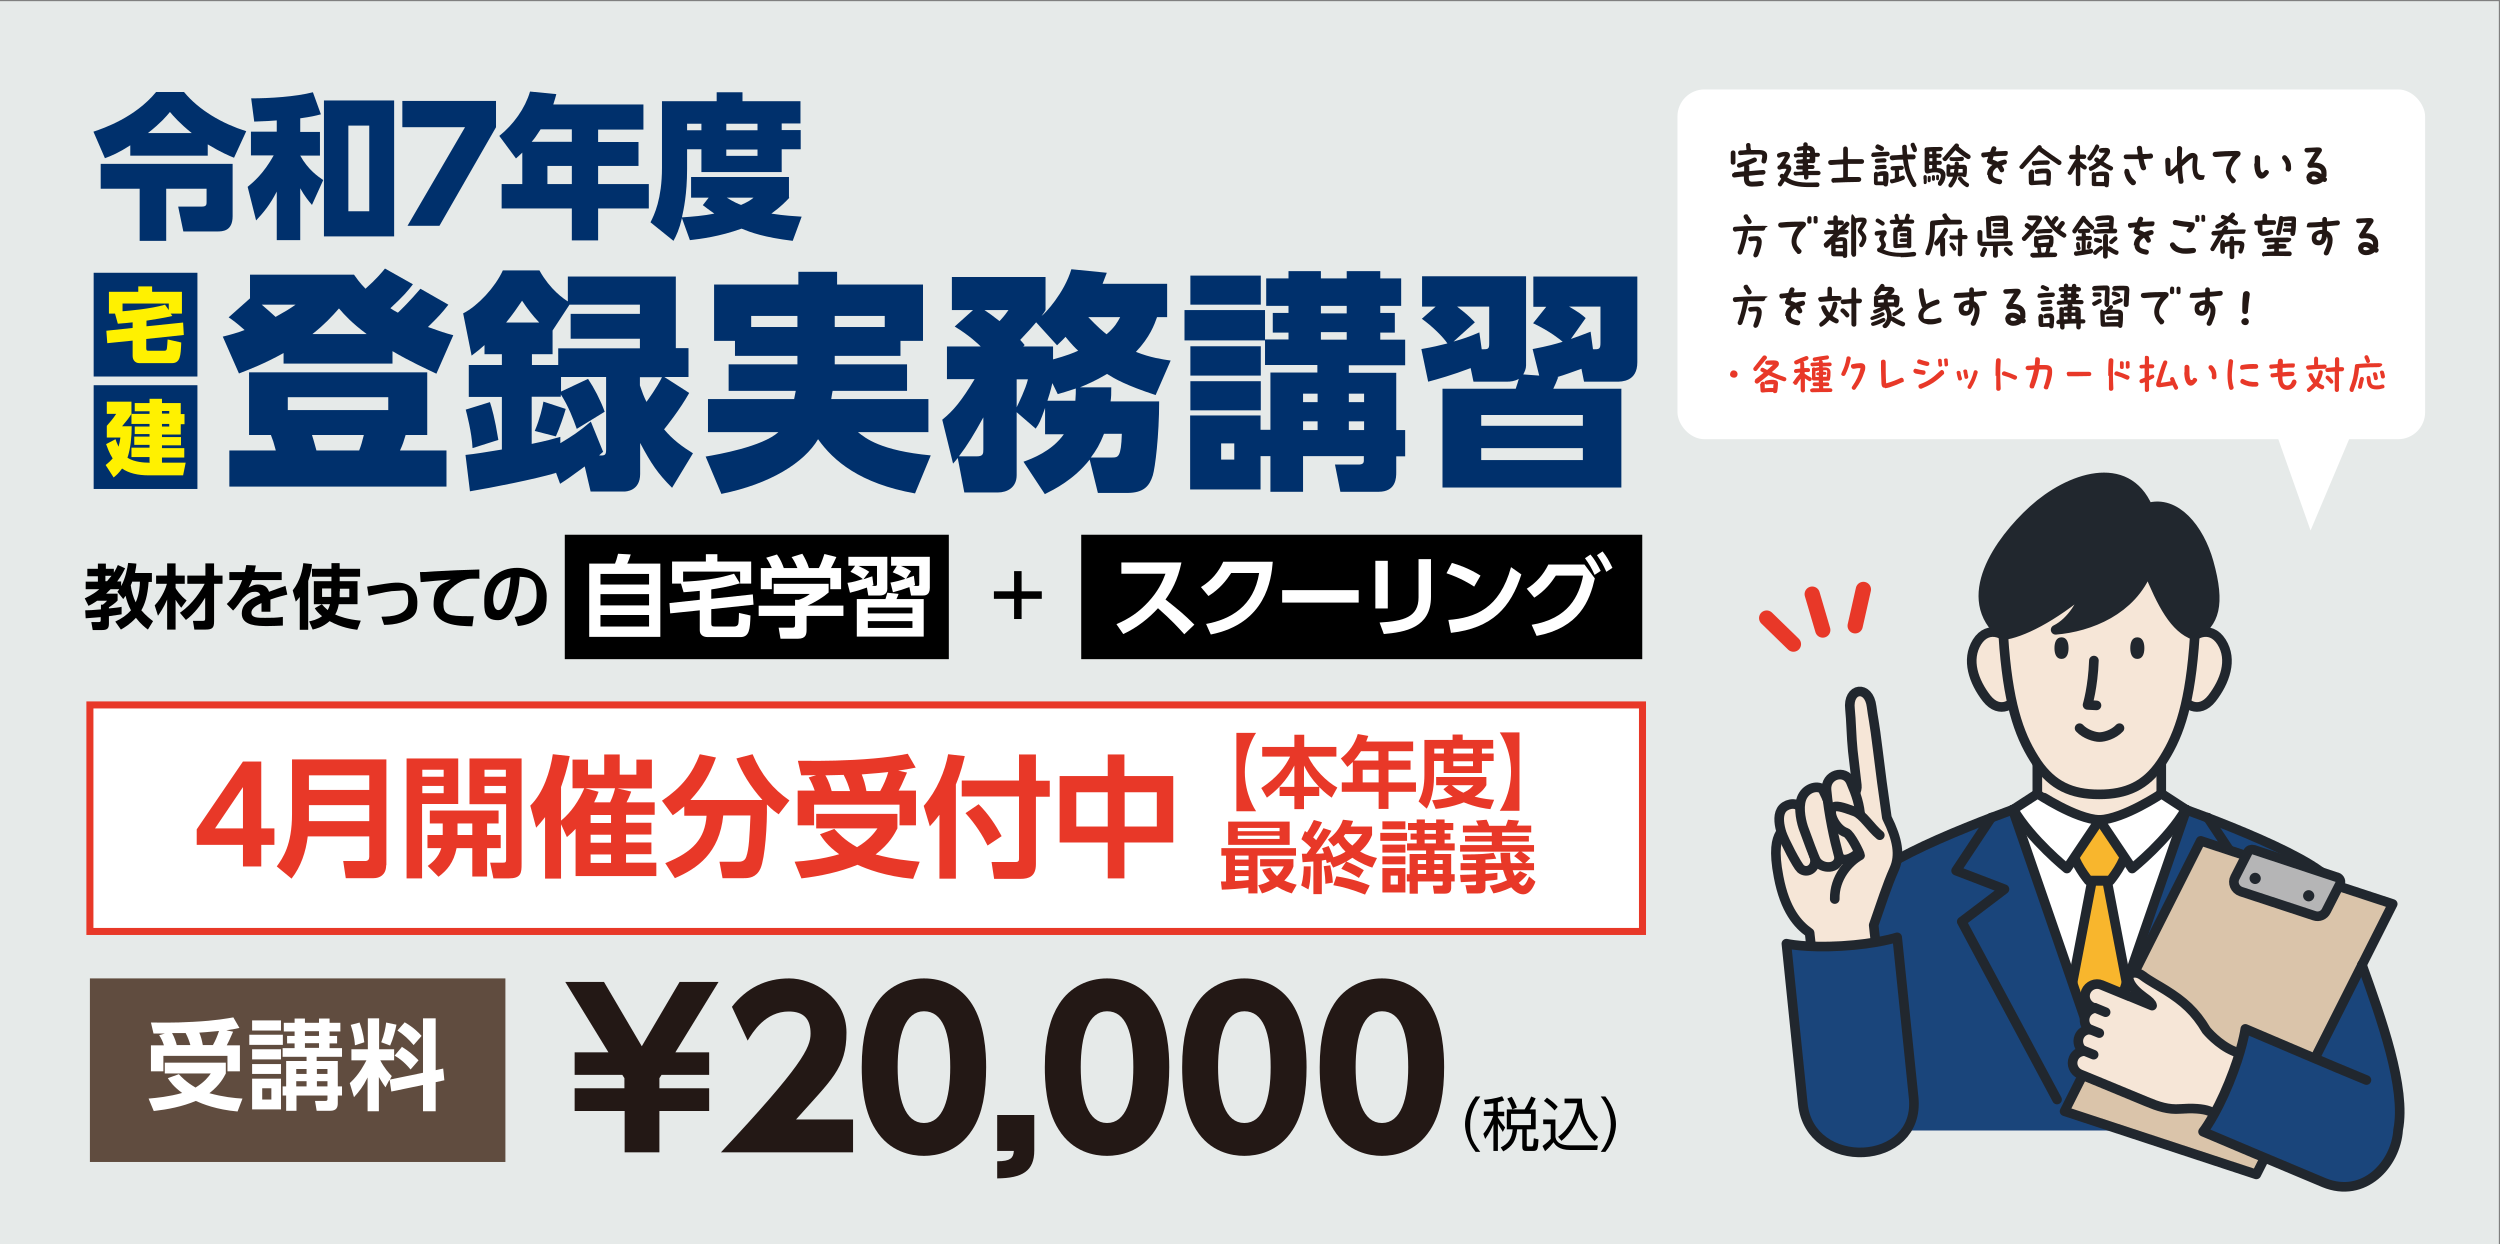 <?xml version="1.0" encoding="UTF-8"?>
<svg id="_レイヤー_1" data-name="レイヤー_1" xmlns="http://www.w3.org/2000/svg" version="1.1" viewBox="0 0 1065 530">
  <rect x="0" y="0" width="1065" height="530" fill="#808080" stroke="none"/>
  <!-- Generator: Adobe Illustrator 29.3.0, SVG Export Plug-In . SVG Version: 2.1.0 Build 146)  -->
  <defs>
    <style>
      .st0 {
        fill: #dac4aa;
      }

      .st0, .st1, .st2, .st3, .st4, .st5, .st6, .st7, .st8 {
        stroke-linecap: round;
        stroke-linejoin: round;
      }

      .st0, .st1, .st2, .st3, .st4, .st6, .st7, .st8 {
        stroke: #21272e;
        stroke-width: 4.1px;
      }

      .st9 {
        fill: #231815;
      }

      .st10 {
        fill: #00306c;
      }

      .st1, .st5 {
        fill: none;
      }

      .st11, .st6, .st12 {
        fill: #fff;
      }

      .st2, .st13 {
        fill: #1a457b;
      }

      .st3 {
        fill: #f8b62d;
      }

      .st4, .st14 {
        fill: #f6e6d7;
      }

      .st5 {
        stroke-width: 6.5px;
      }

      .st5, .st12 {
        stroke: #e83828;
      }

      .st15 {
        fill: #e83828;
      }

      .st16, .st7 {
        fill: #21272e;
      }

      .st12 {
        stroke-miterlimit: 10;
        stroke-width: 3px;
      }

      .st17 {
        fill: #e6eae9;
      }

      .st18 {
        fill: #fff100;
      }

      .st8 {
        fill: #b5b5b6;
      }

      .st19 {
        fill: #604c3f;
      }
    </style>
  </defs>
  <g id="_レイヤー_11" data-name="_レイヤー_1">
    <rect class="st17" x="-.5" y=".5" width="1065" height="530"/>
    <rect class="st10" x="39.9" y="116.2" width="44.2" height="44.2"/>
    <rect class="st10" x="39.9" y="164.1" width="44.2" height="44.2"/>
    <g>
      <path class="st10" d="M120.8,150.4c-8.3,4.6-14.6,7-19,8.7l-6.9-15.7c3.3-.8,6.1-1.6,9.3-2.8-3.1-2.8-5.4-4.5-6.8-5.4l9.1-8.1v-10.1h44.3c1.3,1.8,2.2,3.2,4.9,6,4.5-4,7.1-7.1,8.3-8.6l11.9,6.7c-2.2,2.9-4,5-9.6,10.2.9.6,1.8,1.2,3.2,1.9,1.2-1.1,5-4.8,9.6-10.2l11.9,6.8c-2.8,3.6-4.2,5.1-8.7,9.5,4.9,1.8,7.7,2.7,10.8,3.5l-7.2,16.4c-4.6-2.2-11.4-5.3-18.7-9.6v5.3h-46.4v-4.4h0ZM182,158.6v26.7h-9.2c-.8,2.7-1.2,4-2.4,6.6h19.8v15.4h-92.5v-15.4h19.8c-1-3.7-1.2-4.3-2.1-6.6h-9.3v-26.7h76-.1ZM111.5,129.8c1.8,1.6,4,3.4,5.9,5.2,4.3-2.4,5.8-3.3,8.5-5.2h-14.4ZM122.6,169.2v5.5h42.8v-5.5s-42.8,0-42.8,0ZM132.9,185.3c.6,1.8.7,2.3,1.9,6.6h18.2c.9-2.3,1.2-3.5,2-6.6h-22.1ZM156.2,142.3c-6.3-4.7-9.3-8-11.8-10.9-2.9,3.3-6.1,6.8-11.3,10.9h23.1Z"/>
      <path class="st10" d="M236.7,201.5c-8.7,2.6-27.4,6.3-36.5,7.8l-1.9-15.5c4.7-.5,7.5-1,15.5-2.3v-22.4h-14.1v-13.6h14.1v-4.6h-7.4v-3.9c-1.5,1.4-2.7,2.4-5.5,4.5l-3.6-18c6.3-3.2,13.7-11.2,16.9-18.3h15.6c4.6,8.3,10.5,12.2,12.1,13.2v-10.6h46v30.5h5.4v12.3h-10.3l10.6,6.8c-3.9,7-9.8,14.4-10.7,15.5,3.7,4.4,7.6,7.3,12.3,10.2l-8.9,14.7c-6.1-6.1-8.8-10.1-13.6-19.1v13.2c0,7.3-6.1,7.5-6.8,7.5h-14.3l-2.5-10.7c-6.3,4.6-6.9,5.1-10.5,7.4l-1.8-4.9v.3ZM208.7,171.3c.8,2.4,2.1,6.8,3.6,16.1l-11,3.5c-.3-6.7-2.6-15.3-2.9-16.4l10.3-3.2h0ZM229.7,137.4c-2.8-3-4.7-5.4-7.3-9.3-2.1,3.1-3.8,5.6-6.8,9.3h14.2,0ZM237.8,148.4h34.8v-4.1h-29.5v-10.6h29.5v-3.9h-30l-7.2,11v10.1h-8.8v4.6h11.2v-7.1ZM257,192.4c-1,.9-1.3,1.1-1.8,1.6,2.7.2,3-.3,3-2.6v-30.8h-19.2v6.2l11.5-5.4c2.5,3.7,5.3,9,7.1,14l-11.9,7.3c-1.4-4-3.6-9.8-6.8-14.7v1h-12.4v20.1c6.7-1.4,8.7-2,12.2-3v2.7c4.8-2.9,8-4.9,13-9.2l5.2,12.8h0ZM241,174.2c-.8,2.9-2.6,8.1-4.2,11.7l-9-2.3c2.3-5.4,3.3-10.2,3.7-12.5l9.5,3.1ZM272.6,160.7v3.5c1.1,3.2,1.7,4.8,2.8,7,.8-1.1,4.5-6.2,6.6-10.5h-9.4Z"/>
      <path class="st10" d="M313.1,151.6v-6.4h-8.9v-24h35.9v-5.4h16.5v5.4h36.6v24h-9.6v6.4h-28v3.6h30.8v11.3h-31.7c-.2.9-.3,1.6-.6,3.5h41.4v14.1h-30c3.2,2.6,9.7,7.9,31,9.9l-6.7,16.2c-23.5-4.2-34.8-13.9-41.3-23.1-5.9,10-20.4,19.1-41.2,23.3l-6.7-15.9c5.3-.9,24.1-4.2,31-10.4h-30v-14.1h36.7c.4-1.8.5-2.7.7-3.5h-28.6v-11.3h29.3v-3.6h-26.6,0ZM339.7,139.3v-4.7h-19.7v4.7h19.7ZM376.9,139.3v-4.7h-21.3v4.7h21.3Z"/>
      <path class="st10" d="M433.1,175.4v27c0,5.2-3.9,7.4-8.1,7.4h-14.2l-2.8-14.7c-.7,1-1,1.2-2,2.4l-4.6-18.7c4.8-3.9,8.2-8,13.8-17.3h-11.8v-13.9h14.4c-.7-.7-4.8-4.7-11.1-8.5l7.8-7h-9v-14.1h39.9v14.1c-.4.8-.8,1.3-1.7,2.5,1.5-1,9.7-9.8,12.7-19.9l15.1,1.5c-1,2.7-1.3,3.5-1.8,4.7h27.5v14.2h-4.3c-1.1,3.1-3,8.5-9,14.8,6.2,2.5,11.4,3.2,14.8,3.7l-6.4,14.7c-12.5-4.1-17.4-6.9-20.7-9-5,3-8.9,4.6-11.5,5.7h13.3c0,2.9,0,4-.3,6h20.7c0,14.6-1.7,28.2-2.7,31.5-1.4,4.5-3.8,7.5-11,7.5h-12.4l-3.5-14.2c-6.8,8.6-15.1,12.7-19.1,14.7l-9.1-13.8c3.6-1.3,12-4.4,17.2-11.7h-8v-11.2c-2.1,5.9-2.4,6.5-4,8.8l-8.1-7v-.2ZM416.1,194.4c2.7,0,2.8-1.1,2.8-2.9v-13.7c-3.9,7.1-6.8,11.9-10.4,16.6h7.6ZM419.4,132.1c2,1.3,3.7,2.6,6.4,4.7,2.3-2.5,2.8-3.3,3.8-4.7h-10.2ZM433.1,161.6v11.9c.8-1.7,3.8-7.7,4.8-11.9h-4.8ZM448.6,153.1c5.8-1.6,8.8-2.8,10.7-3.7-1.3-1.2-2.7-2.6-5.4-5.9-.9,1-1.4,1.5-3.6,3.6l-8.9-9.8c-1.7,2-3.1,3.6-6.8,7.5.9,1,1.1,1.2,1.9,2.2l-.6.6h12.7v5.5h0ZM458.1,170.8c.2-2.6.2-3.7.2-5.3-3.5,1.2-5.7,1.8-7.7,2.4l-2.3-4.7c-.9,4-1.6,5.9-2.1,7.5h11.9ZM463.6,135.1c4.2,4.4,6.5,6.3,7.8,7.3,3.5-3,4.6-5.1,5.8-7.3h-13.6,0ZM473.7,194.9c2.6,0,3.9,0,4.2-10.1h-7.6c-1.7,4.4-3.4,7.2-5.6,10.1h9Z"/>
      <path class="st10" d="M548.9,144.7v-3h-6.7v-8.4h6.7v-3h-9.5v-11.7h9.5v-3.1h13.8v3.1h11v-3.1h14.3v3.1h8.9v11.7h-8.9v3h6.2v8.4h-6.2v3h10.6v10.9h-24v3.2h20.2v24.4h3.8v11.2h-3.8v6.8c0,2.2,0,8.3-7.5,8.3h-16.3l-2.3-11.6h10c.7,0,2.3,0,2.3-1.6v-2h-25.9v15.2h-13.9v-15.2h-4.2v14.2h-30v-31.5h30v6.1h4.2v-24.4h20v-3.2h-22.3v-10.5h-34.3v-12.9h34.3v12.5h10ZM537.1,117.4v12.4h-30v-12.4h30ZM537.1,147.5v12.5h-30v-12.5h30ZM537.1,162.4v12.4h-30v-12.4h30ZM525.8,188.9h-5.6v6.9h5.6v-6.9ZM561.3,167.7h-6.2v3.6h6.2v-3.6ZM561.3,179.5h-6.2v3.7h6.2v-3.7ZM573.7,130.3h-11v3.2h11v-3.2ZM573.7,141.5h-11v3.2h11v-3.2ZM581.1,167.7h-6.5v3.6h6.5v-3.6ZM581.1,179.5h-6.5v3.7h6.5v-3.7Z"/>
      <path class="st10" d="M652.9,148.7c6.7-1.3,9.5-2.1,12.8-3.1-.9-.8-5.4-4.5-12.6-7.9l5.6-7h-5.5v-12.9h44.3v36.5c0,8.3-6.6,8.3-9,8.3h-13.7l-1.1-5.5c-4.3,1.5-6.8,2.5-10.5,3.6h.6c-.6,1.7-1.4,3.4-2.1,4.9h29v42.1h-76.2v-42.1h31.2c.6-1.7,1.1-3.5,1.3-4.2-1.7,1-3.5,1.2-5.3,1.2h-14l-1.2-5.8c-7.9,3-14,4.7-18.1,5.8l-2.9-13.9c5.2-.9,7.5-1.5,11.1-2.4-1.8-2.7-6.3-7.2-10.9-10.5l5.9-5.2h-5.8v-12.9h44.3v38c0,1.4-.6,2.7-1.2,3.8l6.8.5-2.8-11.3h0ZM631.2,148.8c2.7,0,3.2,0,3.2-2.5v-15.7h-13.7c4,3.1,4.8,3.8,7.6,6.7l-9.1,8.2c4.2-1.2,6.6-2,11-3.9l1,7.1h0ZM674.3,176.8h-43.3v4.6h43.3v-4.6ZM674.3,190.9h-43.3v5.1h43.3v-5.1ZM678.7,148.8c2.5,0,3.1,0,3.1-2.8v-15.4h-13.4c4.4,2.6,5.3,3.3,7.1,4.9l-6.3,8.9c2.7-.9,3.9-1.4,8.4-3.1l1,7.4h.1Z"/>
    </g>
    <g>
      <path class="st10" d="M55.5,61.9c-4.9,3.2-8.1,4.5-10.8,5.5l-4.9-11.3c4.5-1.5,17.8-6.1,26.7-16.9h11.9c6.3,7.7,16.3,13.5,26.5,16.7l-5.2,11.3c-2-.8-5.6-2.3-11.2-5.7v4.8h-33s0-4.4,0-4.4ZM43,69.8h56.1v22.3c0,6.4-4.3,6.5-6.5,6.5h-14.5l-2.2-10.6h10.2c1.8,0,1.9-.9,1.9-1.8v-5.8h-17.2v22.2h-11.3v-22.2h-16.6v-10.6h0ZM81.7,56.7c-5.2-4.2-7.9-7.3-9.3-9-1.5,1.8-3.8,4.6-9.4,9h18.7Z"/>
      <path class="st10" d="M127.9,56.2h8.4v10.1h-8.4c3.4,6.1,7.7,9,9.8,10.4l-4.8,10.6c-1.3-1.5-3.2-3.8-5-7.1v22.1h-10v-20.7c-2.9,5.7-5.7,9-8.8,12.3l-3.6-14.3c2.4-2,6.7-5.5,11.1-13.4h-9.7v-10.1h11v-4.8c-2.6.2-4,.3-9.6.5l-1.3-9.9c7.9,0,19-.7,26.3-2.6l3.4,9.4c-2.7.7-3.9,1-8.8,1.7v5.7h0ZM167.9,100.7h-29.9v-57.9h29.9v57.9ZM157.3,53.5h-8.9v36.5h8.9v-36.5Z"/>
      <path class="st10" d="M211.3,42.9v11.3l-24.1,42h-13.6l24.5-42h-26.7v-11.2h39.9Z"/>
      <path class="st10" d="M274.1,44.6v10.6h-19.3v5.3h17.2v10.2h-17.2v7.7h21.6v10.4h-21.6v13.6h-11.2v-13.6h-29.9v-10.4h8.8v-13.4c-1.2,1.2-1.7,1.6-2.7,2.5l-7.1-9.6c6-4.8,11-11.7,13.1-18.9l11.2,1.1c-.4,1.5-.6,2.2-1.3,4.4h38.5-.1ZM230.3,55.1c-1.8,2.8-2.6,3.9-3.8,5.3h17.1v-5.3h-13.3ZM243.6,70.7h-10.4v7.7h10.4v-7.7Z"/>
      <path class="st10" d="M336.3,84.2c-1.7,1.8-3.6,3.8-7.7,6.8,5.7.9,10,1.1,12.9,1.3l-3.8,10.3c-12.3-1.5-17.9-3.6-21.8-5.2-9.4,3.4-17.6,4.4-22,4.9l-3.4-9.4c-1.1,4.8-2.4,7.5-3.6,9.7l-9.8-7.9c1.6-3.1,4.9-9.9,4.9-23.2v-28.4h23.3v-3.8h11v3.8h24.7v9.5h-8v2.8h8.1v8.2h-8.1v9.7h-34.2v-9.7h-6.1v8.4c0,10.8-1.5,17.4-2.2,20.6,4.5-.3,9.4-.7,13.8-1.6-2-1.4-3.6-2.6-4.9-3.6l2.5-3.2h-7.5v-8.8h41.7v8.8h.2ZM292.7,52.7v2.8h6.1v-2.8h-6.1ZM309.4,52.7v2.8h13.3v-2.8h-13.3ZM309.4,63.7v2.7h13.3v-2.7h-13.3ZM309.6,84.2c2.9,1.8,4.9,2.7,6.1,3.1,3.3-1.5,4-2,5.3-3.1h-11.4Z"/>
    </g>
    <path class="st18" d="M56.7,137.3c-1.8.2-3.7.4-6.5.6l-1.2-4.3h-2.6v-9.3h12.5v-2.3h5.9v2.3h12.7v9.3h-4.8l.7,1c-3.2.8-8.5,1.6-11,2v2.4l15.6-1.6.3,5.3-16,1.7v4c0,1,.4,1,.9,1h7c.5,0,.8-.3.9-1,0-.2.3-2.6.3-3.8l5.8,1.3c-.2,5.7-.4,8.8-4,8.8h-13.8c-1.9,0-2.9-1.4-2.9-3.1v-6.5l-10.8,1.1-.4-5.3,11.2-1.2v-2.4h.2ZM71.9,132.1v-2.8h-19.7v3.3c2.5-.2,12-1,18.1-2.8l1.6,2.3Z"/>
    <rect class="st19" x="38.3" y="416.8" width="177" height="78.2"/>
    <rect class="st11" x="714.6" y="38.1" width="318.5" height="149" rx="11.5" ry="11.5"/>
    <g>
      <path d="M628.6,490.7c-3.6-4.6-4.5-9.1-4.5-11.8s.9-7.3,4.5-11.8h2c-2.6,3.4-4.3,7.5-4.3,11.8s0,6.3,4.3,11.8h-2Z"/>
      <path d="M638.1,473.6h2.7v1.9h-2.7v.5c1.3,2.3,2.3,3.4,3.1,4.3l-1,1.9c-1-1.5-1.9-3.2-2.1-3.6v11.7h-1.9v-11.4c-1,2.3-1.8,3.8-3.5,6.3l-.8-2.2c2.2-2.6,3.7-6,4.2-7.6h-4v-1.9h4.1v-3.5c-1.8.3-2.6.4-3.5.4l-.5-1.9c.9,0,4.5-.4,7.7-1.5l.9,1.8c-.7.2-1.2.4-2.7.8v3.9h0ZM654.2,481.1h-3.8v6.6c0,.5,0,.7.8.7h1.2c.5,0,.6-.2.7-.5.2-.6.2-2.3.3-3l2,.5c-.3,4.1-.3,4.9-2.3,4.9h-2.7c-1,0-1.9,0-1.9-1.8v-7.4h-2.2c-.4,4.8-2.1,7.3-5.9,9.4l-1.1-1.7c3.2-1.6,4.8-3.7,5.1-7.7h-2.5v-8.5h7.6c1.6-2.6,2.5-4.9,2.8-5.5l1.9.8c-.9,2-1.5,3.2-2.5,4.7h2.5v8.5h0ZM644.2,472.5c-.6-1.8-1.1-2.8-2.1-4.5l1.9-.8c.4.7,1.2,1.9,2.2,4.6l-2,.8h0ZM652.2,474.5h-8.5v4.8h8.5v-4.8Z"/>
      <path d="M662.6,477v7.4c.5,2.8,3.2,3.5,6,3.5h12.1l-.3,2h-11.5c-4.8,0-6.3-2.1-7.1-3.3-.6.8-1.9,2.4-3.6,3.8l-1.1-2.2c.7-.5,2.1-1.5,3.5-3v-6.3h-3.2v-2h5.2,0ZM662.2,473c-.8-.9-2-2.3-4.5-4l1.3-1.4c1.6,1.1,3.1,2.2,4.6,3.9l-1.4,1.6h0ZM663.7,484.3c4.6-3.1,7.5-8.8,8.2-14.3h-5.4v-2h7.4c0,4.9,1.4,11.6,6.9,16.4l-1.5,1.7c-4.2-4.2-5.6-8.2-6.5-11.9-1.2,4.6-3.9,8.7-7.6,11.8l-1.5-1.8h0Z"/>
      <path d="M681.9,490.7c4.3-5.6,4.3-10.8,4.3-11.8,0-4.3-1.6-8.4-4.3-11.8h2c3.6,4.6,4.5,9.1,4.5,11.8s-.9,7.3-4.5,11.8h-2Z"/>
    </g>
    <g>
      <path class="st9" d="M737.3,65.8v-.7c0-1.3,2-1.4,2,0s0,2.7,0,4.2c0,1.1-1.9,1.2-2,0v-3.5h0ZM738.9,73.4c1.4-.2,2.8-.3,4.1-.4v-2.2c-.6.2-1.3.4-1.8.6-1.3.3-1.8-1.5-.5-1.9,1.9-.5,4.6-1.5,6.3-2.3,1.3-.6,2,1.3.9,1.8-.9.4-2,.8-3.1,1.3.3.2.4.4.4.8v1.8c1.8-.2,3.8-.3,5.9-.5,1.3,0,1.4,1.9,0,2-2.1,0-4.1.3-6.1.5,0,1.7,0,2.5,1.4,2.5s2.8-.2,3.8-.3c1.2-.2,1.8,1.8.2,2.1-1.3.2-2.8.3-4.1.3-2.6,0-3.4-1.4-3.4-3.6v-.7c-1.3,0-2.6.3-3.9.4-1.4.2-1.6-1.8-.3-2v-.2ZM750.4,68.6c0-.6.3-1.1.3-1.9s0-.9-1.4-.9c-3,0-5.4,0-8,.3-1.1,0-1.2-1.9,0-2,.6,0,1.6,0,2.7-.2,0-.7-.2-1.5-.2-2.1s.5-.9,1-.9.9.3.9.9,0,1.3.3,2.1h3.3c2.6,0,3.5,1,3.5,2.4s0,.2,0,.3c0,1-.2,1.6-.4,2.3-.3,1.3-2.2.8-2-.3h0Z"/>
      <path class="st9" d="M757.6,77.9c.4-.6.8-1.1,1.2-1.8,0,0-.2-.2-.3-.3-1.1-.9.4-2.4,1.3-1.5h0c.2-.4.5-.8.7-1.2.3-.6.5-.9.5-1s0-.2-.3-.2c-.9,0-1.5,0-2.3.3-1.4.4-1.7-1.5-.4-1.8,1-1.4,1.6-2.3,2.4-3.8-1,0-1.7.3-2.2.5-.7.3-1.2-.3-1.2-.9s.2-.7.6-.9c1.1-.5,2.1-.6,3.2-.6,1.7,0,2.1,1.5,1.4,2.6-.6.9-1.1,1.8-1.7,2.7h.3c1.9,0,2.8,1.2,2,2.9-.5.9-.9,1.8-1.4,2.7,2.8,1.9,5.9,2.4,12.7,2.1.7,0,1,.5,1,1s-.3,1-1,1h-3.5c-4.6,0-7.5-.6-10.3-2.5-.4.6-.8,1.2-1.3,1.9-.6.9-2.3-.2-1.4-1.3h0ZM764.3,73.2c1.2,0,2.4,0,3.6-.2v-.8c-.6,0-1.3,0-1.9,0-1.1,0-1.2-1.7,0-1.7s1.3,0,2,0v-.8h-2c-1.1,0-1.2-1.6,0-1.7.6,0,1.3,0,2-.2v-.9c-1.1,0-2.1,0-3,.2-1.1,0-1.2-1.6,0-1.7.9,0,2,0,3.1-.2v-1.2c-.7,0-1.3.2-1.8.3-1,.2-1.3-1.6,0-1.8.7,0,1.4-.2,1.9-.3v-.7c0-.6.5-.9.9-.9s1,.3,1,.9v.6c.5,0,1,0,1.4.2,1.1.3,1.7,1.2,1.7,2.8h1.3c1.1,0,1,1.7,0,1.7h-1.2v1.8c0,.8-.9,1.1-1.4.9h-1.7v.8h2c1.1,0,1,1.7,0,1.7h-1.9v.8h4.3c1.3,0,1.3,1.8,0,1.8h-4.2v1c0,1.1-1.9,1.4-1.9,0v-1c-1.3,0-2.5,0-3.5.2-1.2,0-1.3-1.8,0-1.8l-.5.2ZM769.7,67.8h1.2v-.9h-1.2v.9ZM769.8,64v1.2h1.3c0-.9-.3-1.1-1.2-1.1h0Z"/>
      <path class="st9" d="M781.2,77.9c-1.3,0-1.5-2.1,0-2.1s2.8,0,4-.2v-5.6c-1.9,0-3.8.2-5.2.3-.8,0-1.2-.5-1.2-1.1s.3-.9.9-1c1.5,0,3.4-.2,5.5-.3v-4.5c0-.7.5-1,1-1s1,.4,1,1v4.4h6c.6,0,.9.5.9,1s-.4,1.1-1.1,1h-5.8v5.6h4.6c1.5,0,1.4,2.1,0,2.1-3.8,0-6.9.2-10.4.3h-.1Z"/>
      <path class="st9" d="M797.2,66c0-.5.3-1,.8-1,1.9-.2,3.9-.3,6.1-.4,1.1,0,1.3,1.8,0,1.9-1.9,0-4.2.3-6.1.4-.6,0-.9-.4-.9-.9h0ZM799.3,78.9c-.5,0-1-.3-1-.9,0-1,0-2.9,0-3.9s1.3-1.2,1.7-.5c0,0,.2-.2.3-.3.7-.3,1.3-.4,2.3-.4,1.7,0,2,.5,1.9,2.6,0,.7,0,1.9-.3,3.2,0,.9-1.5,1-1.8.2-.9,0-2,0-3,0h0ZM799.5,67.6c.9,0,2.3-.2,3.1-.2,1.5,0,1.2,1.8.3,1.8s-2.2,0-3.2.2c-1.4,0-1.4-1.7-.2-1.8h0ZM799.6,70.4c.9,0,2.3-.2,3.1-.2,1.5,0,1.2,1.8.3,1.8s-2.2,0-3.2.2c-1.4,0-1.4-1.7-.2-1.8h0ZM799.3,63.3c-1-.4,0-2.1.8-1.8.7.3,1.4.6,1.9.9,1.2.5.3,2.5-.9,1.8-.5-.3-1.2-.6-1.9-.9h.1ZM799.9,74.6v2.7h2.3c0-.8,0-1.7,0-2.4-.9,0-1.3,0-1.9.2-.3,0-.5,0-.7-.3l.2-.2ZM806,66.2c1.6,0,3-.2,4.5-.3,0-1-.2-2.2-.2-3.3s2-1.4,2,0,0,2.2.2,3.2h2.6c1.3,0,1.3,2,0,2.1h-2.4c.5,3.9,1.4,6.7,3.4,10,.7,1,0,1.8-.6,1.8s-.7-.2-1-.6c-2.3-3.6-3.3-7-3.8-11.1-1.5,0-2.8,0-4.5.3-1.4,0-1.6-2-.2-2.1ZM805.7,76.4c.5,0,1-.3,1.5-.4v-3.4h-.9c-1.2,0-1.3-1.7,0-1.8,1.3,0,2.2-.2,3.7-.2s1.2,1.8,0,1.8h-1v2.9c.4,0,.9-.3,1.4-.5,1-.3,1.6,1.3.5,1.8-1.8.8-2.9,1.1-4.7,1.5-1.1.3-1.5-1.6-.5-1.9v.2ZM814,61.9c-.3-.6.3-1.1.9-1.1s.5,0,.7.4c.5,1,.8,1.5,1,2.4v.4c0,1-1.4,1-1.7.4-.3-.8-.6-1.6-1-2.4h0Z"/>
      <path class="st9" d="M819.4,76.5v-1.2c0-1,1.4-.9,1.4,0v2.4c0,.9-1.3,1-1.3.2v-1.5h-.1ZM825.5,77.8c1-1.3,1.3-2.2,1.3-3.1s-1-1.3-2.4-1.3-1.8.2-3,.5c-.9.2-1.5-.4-1.5-1.4v-8.3h0c-.2-.6,0-1.3.7-1.4,1.8-.2,4.2-.2,6-.2s1,1.8,0,1.8h-1.7v1.1h1.5c1,0,.9,1.7,0,1.7h-1.4v1.3h1.5c1,0,.9,1.7,0,1.7h-1.4v1.4h.6c1.7,0,3.1,1.2,3.1,2.9s-.5,3-1.7,4.4c-.7.8-2-.2-1.4-1.1h-.2ZM821.2,75.6c0-.9,1.3-.9,1.3,0v1.3c0,.9-1.2,1-1.3.2v-1.4h0ZM821.8,71.9c.5,0,.9,0,1.3-.2v-1.4h-1.3v1.5h0ZM821.9,68.7h1.3v-1.3h-1.3v1.3ZM821.9,65.7h1.2v-1.1h-1.2v1.1ZM823,75.2c0-.9,1.3-.7,1.3,0v1.2c0,.7-1.2,1-1.3,0v-1.4h0ZM824.8,75.1c0-.8,1-.9,1.2-.2,0,.4,0,.8,0,1.3,0,.8-1.2.8-1.2,0s0-.7,0-1.1ZM827.8,67.2c1.5-1.8,3.2-3.8,4.9-5.7.2-.3.5-.4.8-.4.7,0,1.3.7.9,1.4,1.4,1.2,2.9,2.4,4.6,3.4.4.3.5.6.5.9,0,.7-.8,1.3-1.6.8-1.7-1-3.1-2.2-4.9-3.6-1.2,1.4-2.4,2.8-3.7,4.3-.8,1-2.4-.3-1.6-1.3v.2ZM829.2,70.7c0-.9,1.5-1,1.7-.2.5,0,1.2,0,1.8-.2v-.6c0-1.2,1.8-1.2,1.8,0v.5h2c1.4,0,1.5,1,1.4,2.1,0,1.1,0,1.7-.2,2.4,0,.8-1.1,1-1.5.5h-2.3c-.5,1.9-1.4,3.2-2.2,4.3-.2.3-.5.4-.8.4-.6,0-1.2-.7-.7-1.5.7-1,1.3-2,1.8-3.1h-1.9c-.2,0-.4,0-.5-.2-.2,0-.4-.4-.4-.7v-3.7h0ZM831.3,67c1.9,0,3,0,4.5-.2,1.1,0,1.1,1.7,0,1.8-1.5,0-2.6,0-4.4,0-1.2,0-1.2-1.7-.2-1.7h.1ZM830.9,73.5h1.5c0-.4,0-.9.2-1.5-.7,0-1.3,0-1.8.2v1.3h0ZM834.3,76.7c-.8-1,.8-2.1,1.6-.9s1.3,1.5,2.6,2.3c.8.5,0,2.2-1,1.5-1.3-.8-2-1.4-3.1-2.9h0ZM834.3,73.5h1.8v-1.5h-1.8c0,.5,0,1-.2,1.5h.2Z"/>
      <path class="st9" d="M846.5,74.4c0-1.8.9-3.2,2.3-4.2-.3,0-.6-.2-.9-.3-1.3-.3-1.7-.8-1.4-1.6.2-.5.3-1,.5-1.5-.7,0-1.4.2-2,.3-.6,0-1-.5-1-1.1s.2-.9.7-1c.8,0,1.9-.2,3.1-.3.2-.6.4-1.2.6-1.7.2-.5.6-.7,1-.7.7,0,1.4.6.9,1.6,0,.2-.2.4-.3.6,1.7,0,3.3-.2,4.4-.2s.9.5.9,1-.3,1-.9,1.1c-1.5,0-3.3,0-5.1.2-.2.5-.3.9-.4,1.4.7.2,1.4.5,2.1.9.9-.4,1.9-.7,2.8-.9,1.2-.2,1.6,1.6.5,2-.5,0-1,.3-1.5.5.4.5.7,1,.9,1.5.2.6,0,1.1-.5,1.3-.5.2-1.1.2-1.3-.4-.3-.5-.6-1.1-1.1-1.6-1.2.7-1.9,1.6-1.9,3s1.2,1.7,3.2,2.1c1.3.2.9,2.1-.2,2.1s-.2,0-.2,0c-2.8-.5-4.9-1.5-4.9-4h-.3Z"/>
      <path class="st9" d="M860.3,71.1c0-.2,0-.4.3-.6,2.3-2.8,4.8-5.5,7.5-8.4.2-.2.5-.3.7-.3.6,0,1.1.6,1,1.1,3.1,2.3,5.4,3.8,8,5.6.3.2.4.5.4.8,0,.7-.8,1.4-1.6.8-2.8-1.9-5.1-3.5-8.1-5.7-2.2,2.4-4.3,4.9-6.5,7.3-.7.8-1.8,0-1.8-.7h0ZM864.5,73.2c0-1.2,2-1.4,2,0s0,2.6,0,3.8c1.8,0,3-.2,5-.3h.3c0-.9,0-1.8,0-2.8-1.5-.2-2.6,0-4,.2-1.2.2-1.4-1.8-.3-2,1.6-.3,2.9-.3,4.2-.3s2.1,1,2,2.3c0,1,0,2.5-.2,4.1,0,.7-.5,1-1,1s-.8-.2-.9-.6h-.3c-2.3,0-3.5.2-5.9.3-.7,0-1.1-.5-1.1-1,0-1.4-.2-3.2,0-4.9v.2ZM866.3,68.6c1.6-.2,4.1-.3,5.8-.3s1.3,1.9,0,1.9-4.3,0-5.4.3c-1.5.2-1.4-1.8-.4-1.9h0Z"/>
      <path class="st9" d="M880.8,73.7c0-.2,0-.4.2-.5,1.2-2.1,1.8-3.2,2.8-4.7,0-.2.3-.3.4-.4v-.3c-.5,0-1.2,0-1.9,0-1,0-1.3-1.8,0-1.9.6,0,1.3,0,1.9,0v-3.3c0-1.2,2-1.1,1.9,0v3.2h1.6c1.5,0,1.2,1.9.2,1.9h-1.8v1s0,0,.2,0c.9.9,1.5,1.4,2.2,1.8,1.1.6.2,2.2-.9,1.6-.5-.3-1-.6-1.4-1v7.3c0,1.1-1.9,1.3-1.9,0v-7.3c-.6,1-1.1,1.9-1.7,2.9-.6,1-1.8.4-1.8-.5h0ZM889.5,66.9c1.3-1.7,2.2-3,3.1-4.9.2-.4.5-.5.7-.5.6,0,1.3.7.9,1.5-1,1.9-1.8,3.3-3.2,5-.8,1-2.3,0-1.6-1.1h0ZM890.2,71.1c1.1-.5,2-1.1,2.9-1.8-.2-.2-.5-.4-.7-.6-.8-.7.3-2.3,1.5-1.3.2.2.4.4.6.5.8-.8,1.5-1.8,2.2-2.8h-1.6c-1.2,0-1.5-1.6-.3-1.9.6-.2,1.8-.2,2.4-.2,1.8,0,2.1,1.5,1.2,2.9-.8,1.1-1.5,2.1-2.3,3,1.1.8,2.1,1.3,3.6,2,.3.2.5.4.5.7,0,.6-.6,1.3-1.4,1-1.6-.8-2.7-1.4-4-2.3-1,.9-2.2,1.7-3.7,2.4-1.1.6-1.8-1.2-.8-1.8v.2ZM891.5,79.2c-.2,0-.4-.4-.4-.8,0-1.1,0-3,0-4.1s1.1-1.2,1.6-.7c.2-.2.3-.3.6-.3,1.2-.2,2.5-.3,3.4-.2,1.5,0,1.8.9,1.8,2.1s0,2.2-.2,3.8c0,.6-.5.8-.9.8s-.7-.2-.9-.5h-4.2c-.3,0-.5,0-.7-.2h0ZM893,75.1v2.4h3.3v-2.5c-1,0-1.8,0-2.9,0h-.5.1Z"/>
      <path class="st9" d="M904.7,66.8c0-.5.3-1,1-1h5c0-.8-.3-1.6-.4-2.6,0-.7.5-1.1,1.1-1.1s1,.3,1.1.9c0,1,.2,1.8.3,2.6,1.3,0,2.5,0,3.2-.2s1.2.5,1.2,1.1-.3,1-1,1.1c-.5,0-1.6,0-3,.2.2,1.1.5,2.2,1,3.5.2.6-.2,1.1-.7,1.2-.5.2-1.2,0-1.5-.7-.5-1.3-.8-2.6-1-4h-5.3c-.7,0-1-.5-1-1.1h0ZM905,73.1c0-.8.4-1.2.9-1.2s1,.2,1.1.7c.5,2.1.9,3,2.6,4.4.7.6.2,1.9-.8,1.9s-.5,0-.9-.3c-1.6-1.2-2.6-3-3-5.4h.1Z"/>
      <path class="st9" d="M922.6,73.3c0-1.7-.2-3.1-.2-4.1s0-.6,0-.9c0-.8.5-1.1,1.1-1.1s1.1.4,1.1,1.1v4.5c1.2-1.2,1.9-1.8,2.8-2.7,0-2.3,0-4.6,0-7,0-.6.5-.9,1-.9s1.2.4,1.2,1.1c0,1.7-.2,3.3-.2,4.9,1.1-1,1.7-1.7,2.6-2.3,2.1-1.6,4.4-.5,4.2,1.5-.6,5.5-.3,7.2,1.8,7.2s1,.5,1,1-.3,1-.7,1c-2.3.4-3.7-.8-4.1-3.2-.3-1.4-.4-2.6,0-6.2-1.3.5-2.3,1.6-4.6,3.6,0,2.2.2,4.3.6,6.4,0,.8-.5,1.1-1.1,1.1s-1-.2-1-.7c-.2-1.4-.4-3.1-.5-4.9-.8.8-1.4,1.3-2,1.8-1.3,1-2.9.5-3-1.3h0Z"/>
      <path class="st9" d="M948.3,72.7c0-2.1,1.3-4.6,2.8-6.2-2.1,0-4.4.2-7.1.4-.9,0-1.4-.5-1.4-1.1s.3-1,.9-1.1c2.9-.3,6.7-.4,8.8-.4h.7c1,0,1.5.5,1.5,1.1s-.3,1.1-1,1.6c-1,.8-3.2,3.5-3.2,5.7s.9,2.4,2,3.7c.5.6-.2,1.7-1,1.7s-.5,0-.7-.3c-1.7-1.7-2.4-3.4-2.4-5.1h.1Z"/>
      <path class="st9" d="M960.5,69.7c0-1,0-2.1,0-2.6,0-.7.6-1,1.1-1s1.3.5,1.2,1.2c0,.7,0,1.4,0,2.5,0,1.7.2,3.6,1,3.7.2,0,.5-.2.8-.7.4-.5,1.1-.5,1.5-.2.5.3.7,1,0,1.7-1,1.2-1.7,1.8-2.6,1.8-2.5,0-3.2-3.9-3.2-6.4h.1ZM974.6,73c-.6,0-1.1-.6-.9-1.4.3-1.3-.2-2.5-1.2-3.6-.5-.5-.4-1.2,0-1.6.4-.4,1.1-.5,1.7.2,1.2,1.3,1.8,2.8,1.8,4.4s0,.7,0,1.1c-.2.8-.8,1.1-1.4,1h0Z"/>
      <path class="st9" d="M982.5,75.8c0-1.6,1.3-2.8,3-2.8s2.3.4,3.4,1.2v-.6c0-1.6-1.9-2.5-4.5-2.1-1.4.2-1.7-1.1-1.2-1.9.9-1.5,1.7-2.8,3-4.8-1.1,0-2,0-3.3.2-.8,0-1.2-.5-1.2-1s.3-1,1-1c1.6,0,2.8-.2,4.1-.2h.8c1.6,0,1.8,1.2,1.3,1.9-.9,1.3-1.9,2.9-3.1,4.6,3.1-.2,5.3,1.5,5.3,4.1s0,1.5-.4,2.1c0,0,.2.2.3.3.2,0,.3.4.3.6,0,.7-.8,1.6-1.7.9h0c-.9.8-2.1,1.3-3.7,1.3s-3.3-1-3.3-2.8h0ZM984.8,75.5c-.2.4,0,1,.9,1s1.3-.2,1.9-.5c-.8-.5-1.5-.9-2-.9s-.7.2-.8.5h0Z"/>
      <path class="st9" d="M740.4,107c1.1-3.2,1.5-4.6,2.2-8.2,0-.2,0-.3.2-.4-1.2,0-2.4,0-3.6.3-.6,0-1-.5-1-1.1s.3-1,1-1c4-.3,7.9-.4,11.8-.4s1,.5,1,1-.4,1.1-1,1.1h-6.4c0,.2.2.5,0,.8-.8,3.8-1.3,5.6-2.3,8.5-.5,1.5-2.5,1-2-.6ZM743,93c-.6-.9,0-1.7.8-1.7s.5,0,.8.4c.5.7.9,1.3,1.5,2.3.6,1.1-1.1,2-1.7,1.1-.6-1-1-1.5-1.4-2.1h0ZM747.9,109.7c-.6,0-1.2-.6-.9-1.4,1-2.8,1.4-4.2,1.4-5s-.2-.7-.5-.7c-.8,0-1.3,0-2,.2-1.3.2-1.7-1.9-.2-2,.8,0,1.6-.2,2.7-.2s2.1.9,2.1,2.4-.5,3.3-1.4,5.6c-.3.7-.7,1-1.1,1h0Z"/>
      <path class="st9" d="M763.2,102.8c0-2.1,1.2-4.6,2.7-6.2-2.1,0-4.3.2-7,.4-.9,0-1.4-.5-1.4-1.1s.3-1,.9-1.1c3.3-.4,7.6-.4,9.4-.4s2.1,1.5.6,2.7c-1,.8-3.1,3.5-3.1,5.7s.9,2.4,2,3.7c.5.6-.2,1.7-1,1.7s-.5,0-.7-.3c-1.7-1.7-2.4-3.4-2.4-5.1ZM770,92.9c0-.6.4-.9.9-.8.4,0,.8.3.8.7v1.7c0,.5-.4.7-.8.8-.5,0-1-.2-1-.7v-1.6h0ZM772.6,92.7c0-.5.4-.7.8-.7s.9.2.9.8v1.7c0,1-1.7,1-1.7,0v-1.7h0Z"/>
      <path class="st9" d="M776.9,104.3c0-.2,0-.5.3-.7.8-.8,2.3-2.2,3.9-3.9-1.1,0-2.3,0-3.1.2-1.3,0-1.2-1.8,0-1.9.7,0,1.8,0,3.1,0v-2.2h-1.7c-1.1,0-1.3-1.8,0-1.9.5,0,1.1,0,1.6,0v-1.3c0-.6.5-.9.9-.9s1,.3,1,.9v1.3h1.7c1.3,0,1.1,2,0,2h-1.6v2.1h0c1.3-1.3,2.6-2.6,3.2-3.3.8-.9,2.3.5,1.4,1.4-.5.5-1.1,1.1-1.8,1.8h.8c1.3,0,1.2,1.8,0,1.9-.4,0-1.5,0-2.8.2-.4.4-.9.8-1.3,1.3.6-.2,1.2-.2,1.7-.3,2.4,0,2.7.9,2.7,2.2s0,4.4,0,5.8c0,.6-.5.9-1,.9s-.8-.2-.9-.7h-3.8c-.5,0-1.1-.3-1.1-1s0-2.9,0-4.3c-.6.6-1,1.1-1.4,1.4-.7.7-1.7,0-1.7-.7h0ZM781.9,102.9v1.4c.9,0,1.9,0,2.8,0h.3v-1.6c-1.2,0-1.9.2-2.6.3h-.5ZM782,105.8v1.3h2.6c.8,0,.3,0,.5,0v-1.4h-3.1,0ZM788.6,108.5c0-4.1,0-11,0-15.1s1.3-1.1,1.8-.4c.8-.2,2-.4,3.2-.3,1.1,0,1.6.6,1.6,1.4s-.2,1-.5,1.6c-.6,1.1-.9,1.6-1.5,2.4,1.4,1.6,1.9,2.3,1.9,3.3h0c0,1.3-.7,2.5-1.4,3.5-.8,1-2.3,0-1.5-1.2,1.4-2,1.3-2.6,0-4-.9-.8-1-1.6-.6-2.4.4-.6.8-1.4,1.6-2.8-.9,0-1.7,0-2.3.4h-.2v13.6c0,1.1-1.9,1.3-1.9,0Z"/>
      <path class="st9" d="M809.7,109.4c-4.2,0-6.9-.9-9.6-2.1-.9-.5-.4-2,.5-1.8.4-.5.8-1,.8-1.5,0-.8-.9-1.4-.9-2.1s.2-1,.6-1.7c-.5,0-1,0-1.6.2-.6,0-.9-.4-.9-.9s.3-1,.7-1c1-.2,1.7-.3,3-.4,1.4-.2,1.8,1,1.1,2.1-.6.8-.9,1.2-.9,1.8s.9,1.3.9,2.3-.4,1.2-1,2c2.8,1.4,7.2,1.8,12.8,1,.8,0,1.1.4,1.1.9s-.3.9-.9,1c-2.2.3-4.1.4-5.7.4v-.2ZM799.5,94.8c-1.1-.6-.2-2.2.9-1.6.8.5,1.3.8,2.1,1.3,1,.8-.2,2.1-1,1.5-.7-.5-1.1-.8-2-1.3h0ZM807.6,105.7c-.5,0-1-.3-1-.8,0-1.1-.2-5.8,0-7.2,0-.8,1-1.1,1.5-.8h0c.2-.5.5-1,.8-1.5h-2.9c-1.3,0-1.3-1.8,0-1.8h1.4c0-.5-.2-.9-.4-1.4-.3-1.1,1.4-1.6,1.7-.5,0,.6.2,1.1.5,1.9h2.1c.3-.9.4-1.4.6-2,0-.4.4-.6.8-.6s1.1.5.9,1.1c-.2.6-.3,1-.5,1.4h1.4c1.3,0,1.3,1.8,0,1.8h-3.6c-.3.4-.5.8-.7,1.2h1.8c1.7,0,2.3.6,2.2,2.1v6.3c0,1-1.3,1.1-1.8.5-1.5,0-3.4.2-4.7.3h-.2.1ZM809.9,101.5h2c.2,0,.4,0,.5.2v-1.1c0,0-.3.2-.5.2h-1.8c-1.1,0-1.1-1.4-.2-1.5h2c.2,0,.4,0,.5.2v-1c-1.2,0-2.6,0-3.7.3h-.3v5.2c1.1,0,2.6-.2,3.9-.2v-.9c0,0-.3.2-.5.2h-1.8c-1.1,0-1.1-1.4-.2-1.5h0Z"/>
      <path class="st9" d="M820.3,107.7c0-.2,0-.3,0-.5,1.7-3.9,1.9-6.6,1.9-11.9v-.2c0-.5.2-1,.8-1.1,1.5-.2,3.5-.3,5.5-.4-.3-.4-.6-.8-.9-1.3-.5-.7.2-1.4.9-1.4s.6,0,.8.5c.4.6.8,1.3,1.5,1.9,0,0,.2.2.2.3h3.9c1.3,0,1.2,2,0,2-3,0-7.4,0-10.6.4,0,5.2-.5,8.3-2.1,12.1-.4,1-2,.8-2-.3h0ZM826.6,103.1c-.3.4-.6.8-1,1.2-.8,1-2.3-.4-1.4-1.4,1.6-1.8,2.5-3.1,3.8-5.4.7-1.1,2.3,0,1.7,1-.7,1.1-1.2,2-1.7,2.7.4,0,.6.4.6.9,0,2.3,0,3.8,0,6.2,0,.6-.5,1-1,1s-1-.3-1-.9c0-2-.2-3.4-.2-5.3h.1ZM831.1,100.3c.8,0,1.8,0,2.9,0v-2.2c0-1.1,1.9-1.3,1.9,0v2h1.3c.7,0,1,.4,1,.9s-.3.9-.7.9-1,0-1.6,0c0,2.1,0,4.1,0,6.4,0,.6-.5.9-1,.9s-1-.3-.9-1c0-2.2.2-4.2.2-6.2-1.1,0-2,0-2.8,0-1.3,0-1.3-1.8,0-1.9h-.2ZM830.7,104.7c-.7-1.1.7-1.8,1.3-1.1.5.6,1,1.3,1.3,1.9.5,1.1-.9,1.7-1.3,1-.5-.8-1-1.4-1.2-1.8h0Z"/>
      <path class="st9" d="M842.4,102.9v-4c0-1.3,2.1-1.2,2.1,0v4.1c3,0,9.3-.2,11.9-.3.7,0,1,.5,1,1s-.3.9-.9.9c-1.1,0-3.3.2-5.4.2v4.1c0,.6-.5.9-1.1.9s-1-.3-1-1v-4h-3.3c-2.2,0-3.1-.3-3.3-2.1v.2ZM843.6,108.1c.3-.6.6-1.5,1-2.3.5-1.1,2.3-.3,1.8.8-.4.8-.6,1.3-1,2.3-.4,1.2-2.2.4-1.8-.7h0ZM845.9,93.4c0-1,1.1-1.3,1.7-.9,0-.2.3-.3.6-.4,1.5-.2,3.3-.3,4.7-.3s2.5.9,2.5,2.6v6.4c0,.9-.9,1.2-1.5.8h-6.5c-.5,0-1.1-.2-1.1-.8,0-1.8-.3-5.9-.3-7.7v.3ZM849.5,97.4h3.4c1.1,0,.4,0,.5.2v-1.4c0,.2-.3.3-.5.3h-3.3c-1.1,0-1.1-1.5,0-1.5h3.4c.2,0,.4,0,.5.2v-1.2c-1.5,0-3.8,0-4.5.2-.3,0-.6,0-.8,0,0,1.8,0,4.1.2,6.2h5.1v-1.3c0,0-.3.2-.5.2h-3.3c-1.1,0-1.1-1.5,0-1.6l-.2-.2ZM853.8,106.8c-.7-.8.7-2.2,1.5-1.3.6.7,1.3,1.3,1.9,1.9.2.2.3.4.3.6,0,.7-1,1.4-1.7.8s-1.5-1.4-2-1.9h0Z"/>
      <path class="st9" d="M861.3,101.7c0-.3,0-.5.3-.7,1.3-1.3,2.1-2.2,2.9-3.1-.5-.3-.9-.6-1.5-1-1.2-.8,0-2.4,1.1-1.7.4.3,1,.7,1.6,1.1.5-.7,1.1-1.5,1.8-2.5h-2.8c-1.4,0-1.5-1.9-.3-2,1,0,2,0,3.2,0,2.7,0,2.6,1.3,1.8,2.6-2,3.4-4.5,6-6.4,8-.7.7-1.7,0-1.7-.8v.2ZM865.8,109.6c-1.1,0-1.3-1.8,0-1.9.6,0,1.4,0,2.4,0-.2-.6-.3-1.1-.3-1.7s0-.4,0-.5h-.4c-.5,0-.9-.3-1-1,0-1,0-2.1,0-3.1s1.1-1.1,1.6-.6c0,0,.3-.2.4-.3,1.1-.3,3-.4,4.1-.4,2.1,0,2.2.7,2.2,1.9s0,1.6-.3,2.5c0,.7-.6.9-1.1.9,0,0,0,.3,0,.6,0,.6-.2,1.1-.4,1.6h2.4c1.4,0,1.2,1.8,0,1.9-1.8,0-7.4.2-9.9.3h.2ZM868,97.8c1.9-.2,3.3-.3,5.2-.3s1.2,1.8,0,1.8c-1.8,0-3.4,0-5.1.3-1.2,0-1.5-1.7-.2-1.8ZM868.4,102.1v1.5c1.4,0,3-.2,4.4-.3,0-.4,0-.9.2-1.4-1.2,0-2.6,0-3.9.3-.3,0-.5,0-.8,0h0ZM870,107.6h1.2c.4-.8.4-1.1.5-1.9,0-.2,0-.4.2-.5-.8,0-1.7,0-2.6.2,0,0,.2.3.2.6,0,.6,0,1.1.3,1.7h.2ZM871,93.3c-.4-.7.2-1.5.9-1.5s.6,0,.8.5c.4.7.8,1.3,1.2,1.8.4-.6.8-1.2,1.3-1.7,1-1.1,2.3.5,1.5,1.3-.7.7-1.1,1.4-1.6,2.1.3.4.6.7,1,1,.5-.8,1.1-1.5,1.7-2.3.8-1,2.4.2,1.6,1.2-.6.7-1.2,1.5-1.7,2.3.6.5,1.3.9,2.1,1.4.3.2.5.5.5.8,0,.7-.8,1.4-1.5.9-3.6-2.1-5.7-4.6-7.7-8v.2Z"/>
      <path class="st9" d="M882.8,98.4c0-.2,0-.3.2-.5,1.1-1.7,2.7-4,3.9-5.7.2-.3.4-.3.7-.3.5,0,1,.5,1,1,1.1,1.2,2,2.2,3.2,3.3,1,.9-.3,2.3-1.1,1.5-1.3-1.2-2-1.9-3.1-3.1-.9,1.3-2.2,3.1-3.1,4.5-.6.8-1.7.2-1.7-.6h0ZM884.4,107.1c.6,0,1.5-.2,2.4-.4v-4.2c-.6,0-1.1,0-1.6,0-1,0-1.2-1.7,0-1.8.5,0,1.1,0,1.6,0v-.7c0-.3,0-.5.2-.6h-1c-1,0-1.2-1.7,0-1.8,1,0,2.7-.2,3.7-.2s1.1,1.8,0,1.8h-1.4c.2.2.3.4.3.7v.6c.6,0,1.2,0,1.8,0,1,0,1.2,1.8,0,1.8h-1.9v4.1c.8,0,1.6-.3,2.2-.4,1.1-.2,1.4,1.7.2,2-1.9.4-4.9.8-6.4,1-1.2,0-1.4-1.8-.2-2v.2ZM884.4,104.1c0-1.2,1.5-1.4,1.6-.2,0,.6,0,1.1.3,1.6.3,1.1-1.3,1.6-1.6.5-.2-.7-.3-1.3-.3-1.9ZM889,104.9c.2-.6.2-.9.3-1.4,0-1.1,1.8-.9,1.6.3,0,.6,0,.8-.3,1.6-.2,1-1.9.8-1.5-.5h0ZM892,107c.8-.9,1.4-1.4,2.5-2.1,1-.7,2,.9.9,1.6-.9.6-1.4,1-2.2,1.8-.8.9-2.1-.4-1.3-1.2h0ZM892.7,97.8c1.6-.2,3.8-.3,5.7-.3,0-.3,0-.6,0-.9-1.6,0-2.9,0-4.2.2-1.2,0-1.4-1.6-.2-1.7,1.5-.2,2.8-.3,4.5-.3v-1.1c-1.4,0-3.8.2-4.9.4-1.2.3-1.5-1.5-.3-1.9,1.1-.3,3.4-.5,4.7-.5,1.9,0,2.6.5,2.5,2,0,1.1-.2,2.8-.3,3.7h.8c1.3,0,1.2,2,0,2-2.3,0-6.1,0-8.2.2-1.3,0-1.5-1.8-.3-1.9h.1ZM892.6,103c-1.1-.3-.6-1.9.4-1.7.8,0,1.3.3,2,.6,1,.4.4,2-.6,1.6-.3,0-1.4-.4-1.8-.5h0ZM896,100.6c0-1.3,2.1-1.2,2,0v4.5c.3-.2.7-.2,1,0,.8.6,1.9,1.3,3,1.7.4,0,.5.4.5.8,0,.6-.5,1.2-1.3.9-1.1-.4-2.2-1.1-3.3-1.8v2.5c0,.6-.5,1-1,1s-1-.3-1-.9v-8.6h0ZM898.8,102.5c.5-.5,1.1-1.1,1.8-1.6.9-.7,2.1.6,1,1.5-.5.4-1,.8-1.5,1.3-.8.9-2.2-.3-1.3-1.2Z"/>
      <path class="st9" d="M909,104.4c0-1.8.9-3.2,2.3-4.2-.3,0-.6-.2-.9-.3-1.3-.3-1.7-.8-1.4-1.6.2-.5.3-1,.5-1.5-.7,0-1.4.2-2,.3-.6,0-1-.5-1-1.1s.2-.9.7-1c.8,0,1.9-.2,3.1-.3.2-.6.4-1.2.6-1.7.2-.5.6-.7,1-.7.7,0,1.4.6.9,1.6,0,.2-.2.4-.3.6,1.7,0,3.3-.2,4.4-.2s.9.5.9,1-.3,1-.9,1.1c-1.5,0-3.3,0-5.1.2-.2.5-.3.9-.4,1.4.7.2,1.4.5,2.1.9.9-.4,1.9-.7,2.8-.9,1.2-.2,1.6,1.6.5,2-.5,0-1,.3-1.5.5.4.5.7,1,.9,1.5.2.6,0,1.1-.5,1.3-.5.2-1.1.2-1.3-.4-.3-.5-.6-1.1-1.1-1.6-1.2.7-1.9,1.6-1.9,3s1.2,1.7,3.2,2.1c1.3.2.9,2.1-.2,2.1s-.2,0-.2,0c-2.8-.5-4.9-1.5-4.9-4h-.3Z"/>
      <path class="st9" d="M924.4,104.7v-.4c0-1,1.5-1.5,2-.6.8,1.2,1.9,1.9,3.5,2.1,1,0,2.6,0,4.4-.2.7,0,1.2.4,1.2,1s-.3,1.1-1,1.2c-1.1.2-2.1.3-3,.3s-2.1,0-2.8-.3c-2.1-.4-3.6-1.4-4.2-3.1h-.1ZM931.8,98.9c-.4-.3-.5-.9,0-1.4.2-.3.4-.5.6-.8-1.8,0-3.8-.4-5.8-.8-.8,0-1-.7-1-1.2s.6-1.1,1.3-1c2.2.5,4.8.8,7,1,.8,0,1.1.5,1.1,1.2s-.5,1.8-1.5,2.8c-.6.6-1.3.5-1.7,0h.1ZM935.2,93.9c0-.6,0-1.2,0-1.8,0-.4.4-.5.8-.5s.8.2.9.6c0,.3.2,1.4,0,1.8,0,.8-1.7.8-1.7,0h0ZM937.8,93.8c0-.5,0-1,0-1.7,0-.4.3-.6.7-.6s.8.2.9.7v1.7c0,.8-1.6.8-1.6,0h0Z"/>
      <path class="st9" d="M941.6,106.3c0,0,0-.3,0-.4,1.3-2.1,2.2-3.9,3.3-5.6-.7,0-1.3,0-1.9,0-1.2,0-1.3-1.8,0-1.9,1,0,2.1-.2,3.3-.3.3-.5.7-1.1,1.1-1.7.6-.9,2.3,0,1.7.9,0,.2-.3.4-.4.6,2.4,0,4.9-.2,6.8-.2s1,.5,1,1-.3.9-.9.9c-2.3,0-5.4,0-8.2.3-1.3,2.1-2.4,3.9-4.1,6.7-.5.8-1.7.3-1.7-.5h0ZM944.2,95.7c1.4-.7,2.5-1.3,3.5-2.1-.3,0-.6-.2-1-.3-1.2-.4-.5-2.2.6-1.7.7.3,1.3.5,1.8.7.4-.4.9-.9,1.4-1.5.2-.2.4-.3.6-.3.7,0,1.4.9.8,1.6-.3.4-.6.7-.9,1,.6.3,1.2.7,2,1.2,1,.6,0,2.2-1,1.6-1-.6-1.8-1-2.4-1.4-1.3,1.2-2.6,1.9-4.5,2.8-1.1.5-2-1-.9-1.6h0ZM946,103.1c0-1.2,1.8-1.2,1.8,0v.3c.7-.3,1.4-.5,2-.6v-1.3c0-1.2,1.9-1.3,1.9,0v1.1h1.8c1.6,0,2.5.4,2.6,1.6,0,.9-.2,1.9-.8,3.3-.5,1.1-2.1.3-1.7-.7.4-1,.6-1.6.6-2.3h-2.4v5c0,.6-.5.9-1,.9s-1-.3-1-.8v-4.8c-.4,0-.9.3-1.5.4h-.5c0,.7,0,1.3,0,2,0,1.2-1.8,1.3-1.9,0,0-1.1-.2-2.6,0-4h.1Z"/>
      <path class="st9" d="M961.8,98.2v-2.2h-.5c-.6,0-1-.4-1-1s.3-1,.9-1c.9,0,1.8,0,2.6-.2v-1.8c0-.7.5-1,1-1s1,.3,1,1v1.8h2.9c1.1,0,1.3,2,0,2h-4.9v2.3c0,.6,0,.5.5.5,1,0,1.9-.4,2.9-.7,1.1-.4,1.8,1.5.5,1.9-1.2.4-2.5.7-3.6.7s-2.3-.8-2.3-2.4h0ZM964.5,109.3c-1.2,0-1.2-1.9,0-2,1.8,0,3.1-.2,4.3-.2v-1.1c-.6,0-1.3,0-2.2.2-1.3,0-1.3-1.9,0-2,.9,0,1.6,0,2.3-.2v-.8c-1.2,0-2.4,0-3.4.2-1.3,0-1.3-1.9,0-2,2.7-.2,6.2-.2,9-.2s1.3,2,0,2h-3.7v.7h2.4c1,0,1.3,2,0,2h-2.4v1.2c1.2,0,2.6,0,4.5,0,1.3,0,1.3,2,0,2-4.6,0-6.1-.2-10.6,0h-.2ZM969.6,99c.7-2.7.9-3.6,1.3-6.2,0-.9,1.2-1,1.7-.4h.2c1.5-.2,3-.3,4.4-.2.5,0,.9.5.9,1,0,2.2,0,4.3-.4,6.4-.2,1.4-2.1,1.1-2,0v-.8h-2.5c-.9,0-1.1-1.4,0-1.5h2.8v-.9h-2.4c-.9,0-1.1-1.5,0-1.5h2.6v-.8c-1.1,0-2,0-2.9.2h-.6c-.3,1.9-.5,2.8-1.1,5.2-.3,1.3-2.2.8-1.9-.4h0Z"/>
      <path class="st9" d="M990.9,108.8c-.7,0-1.3-.7-.8-1.6,1.2-2.5,2-5.1,1.1-6.4-.3,2.3-1.5,3.7-3.5,3.7s-2.9-1.2-2.9-3,.8-2.6,2.3-3.2c.8-.3,1.5-.4,2.2-.4v-1.3c-2,.2-4,.3-5.6.3s-.9-.5-.9-1,.3-1,1-1.1c1.6,0,3.6-.2,5.5-.3v-1.1c0-.6.5-1,1-1s1,.3,1,1v.9c1.6,0,3.2-.3,4.5-.4.7,0,1,.5,1,1s-.3,1-1,1.1c-1.2,0-2.8.3-4.5.4v1.9c1.4.6,2.4,2,2.4,3.9s-.5,3.2-1.6,5.8c-.3.6-.7.8-1.1.8h-.1ZM987.9,102.5c1,0,1.2-1.4,1.3-2.8-.7,0-1.6,0-2,.6-.6.6-.8,2.2.8,2.1h0Z"/>
      <path class="st9" d="M1004.5,105.9c0-1.6,1.3-2.8,3-2.8s2.3.4,3.4,1.2v-.6c0-1.6-1.9-2.5-4.5-2.1-1.4.2-1.7-1.1-1.2-1.9.9-1.5,1.7-2.8,3-4.8-1.1,0-2,0-3.3.2-.8,0-1.2-.5-1.2-1s.3-1,1-1c1.6,0,2.8-.2,4.1-.2h.8c1.6,0,1.8,1.2,1.3,1.9-.9,1.3-1.9,2.9-3.1,4.6,3.1-.2,5.3,1.5,5.3,4.1s0,1.5-.4,2.1c0,0,.2.2.3.3.2,0,.3.4.3.6,0,.7-.8,1.6-1.7.9h0c-.9.8-2.1,1.3-3.7,1.3s-3.3-1-3.3-2.8h0ZM1006.8,105.6c-.2.4,0,1,.9,1s1.3-.2,1.9-.5c-.8-.5-1.5-.9-2-.9s-.7.2-.8.5h0Z"/>
      <path class="st9" d="M740.4,137c1.1-3.2,1.5-4.6,2.2-8.2,0-.2,0-.3.2-.4-1.2,0-2.4.1-3.6.3-.6,0-1-.5-1-1.1s.3-1,1-1c4-.3,7.9-.4,11.8-.4s1,.5,1,1-.4,1.1-1,1.1h-6.4c0,.2.2.5,0,.8-.8,3.8-1.3,5.6-2.3,8.5-.5,1.5-2.5,1-2-.6h0ZM743,123c-.6-.9,0-1.7.8-1.7s.5,0,.8.4c.5.7.9,1.3,1.5,2.3.6,1.1-1.1,2-1.7,1.1-.6-1-1-1.5-1.4-2.1h0ZM747.9,139.7c-.6,0-1.2-.6-.9-1.4,1-2.8,1.4-4.2,1.4-5s-.2-.7-.5-.7c-.8,0-1.3.1-2,.2-1.3.2-1.7-1.9-.2-2,.8,0,1.6-.2,2.7-.2s2.1.9,2.1,2.4-.5,3.3-1.4,5.6c-.3.7-.7,1-1.1,1h0Z"/>
      <path class="st9" d="M760.5,134.5c0-1.8.9-3.2,2.3-4.2-.3-.1-.6-.2-.9-.3-1.3-.3-1.7-.8-1.4-1.6.2-.5.3-1,.5-1.5-.7,0-1.4.2-2,.3-.6,0-1-.5-1-1.1s.2-.9.7-1c.8,0,1.9-.2,3.1-.3.2-.6.4-1.2.6-1.7.2-.5.6-.7,1-.7.7,0,1.4.6.9,1.6,0,.2-.2.4-.3.6,1.7,0,3.3-.2,4.4-.2s.9.5.9,1-.3,1-.9,1.1c-1.5,0-3.3,0-5.1.2-.2.5-.3.9-.4,1.4.7.2,1.4.5,2.1.9.9-.4,1.9-.7,2.8-.9,1.2-.2,1.6,1.6.5,2-.5.1-1,.3-1.5.5.4.5.7,1,.9,1.5.2.6,0,1.1-.5,1.3-.5.2-1.1.2-1.3-.4-.3-.5-.6-1.1-1.1-1.6-1.2.7-1.9,1.6-1.9,3s1.2,1.7,3.2,2.1c1.3.2.9,2.1-.2,2.1s-.2,0-.2,0c-2.8-.5-4.9-1.5-4.9-4h-.3Z"/>
      <path class="st9" d="M774.5,127.5c0-.5.3-.9.9-1,1.1,0,2.1-.2,3.1-.3v-3.1c0-.7.4-1,.9-1s1,.3,1,1c0,1,0,1.7,0,2.7v.3c1,0,2,0,3.2,0,1.3,0,1.2,2,0,2-2.9,0-5,.3-7.9.5-.7,0-1-.5-1-1h-.2ZM776,139.3c-.8,0-1.5-1.2-.6-1.9s1.8-1.5,2.6-2.4c-.9-1-1.6-2.2-2.1-3.6-.5-1.2,1.4-2,1.9-.8.4,1,.9,1.9,1.5,2.6.7-1.1,1.1-2.4,1.4-3.9.2-1.3,2.3-.9,2,.4-.4,1.9-1,3.5-2,4.9.6.5,1.3.9,2,1.2,1.2.5.5,2.4-.8,1.9-.9-.4-1.7-.8-2.5-1.4-.9,1-1.8,1.9-2.9,2.6-.2.1-.4.2-.6.2v.2ZM784.4,133.1c-1.1-1,.3-2.3,1.3-1.5.7.6,1.3,1.3,1.9,2,.8,1-.6,2.3-1.4,1.3-.6-.8-1.3-1.5-1.8-1.9h0ZM785,127.6c1.5,0,2.6-.2,3.7-.3v-3.9c0-1.3,2-1.3,2,0v3.8h1.5c.6,0,1,.4,1,.9s-.4,1.1-1,1.1h-1.4v9c0,1.3-2,1.3-2.1,0v-8.9c-1,0-2.1.1-3.5.3-1.3.1-1.5-1.9-.2-2Z"/>
      <path class="st9" d="M796.8,135.6c0-.3.2-.6.5-.7,1.5-.5,2.7-1,4.2-1.8,1-.5,1.9.9.9,1.4-1.5.8-3.2,1.4-4.6,1.8-.6.2-1.1-.3-1.1-.8h0ZM797.6,137.3c1.5-.5,2.9-1.1,4.4-1.8,1-.5,1.7,1,.8,1.5-1.5.8-3.3,1.5-4.6,1.8-1.1.3-1.6-1.1-.6-1.5h0ZM798.3,132.1c.8-.3,1.9-.8,3.1-1.3h-1.8c-.6.2-1.3,0-1.3-.9v-3.1c0-.9.9-1.2,1.5-.8,0,0,.3-.2.5-.2.7,0,1.5-.2,2.5-.2.7-.6,1.2-1,1.7-1.6-.8,0-1.6,0-2.3,0h-.7c-.3.4-.6.8-1.2,1.4-.9,1-2.3-.3-1.5-1.1,1.2-1.5,1.3-1.6,2.2-2.9.2-.3.5-.5.8-.5.6,0,1.2.6,1,1.3h2.4c2,0,2.2,1.6,1.4,2.5-.2.2-.5.5-1,.9h1.4c1.4,0,2.3.4,2.2,1.7,0,.7-.2,2.3-.3,2.7,0,1-1.4,1.3-1.9.6h-2.3v.3s0,.1.2.2c.6,1.2,1,2.5,1,3.8.3,0,.5,0,.8.1.9.7,3.2,1.8,4.3,2.2.4.1.6.4.6.8,0,.6-.6,1.3-1.4,1-1.3-.5-3.5-1.5-4.6-2.4-.3,1-.9,2.1-1.8,2.9-.3.2-.5.3-.8.3-.8,0-1.4-1-.8-1.5,2-1.8,2.2-4,.8-6.5-1.3.7-2.8,1.3-3.8,1.7-1.1.4-1.8-1.1-.7-1.6h-.2ZM800.1,127.8v1.1c.8,0,1.5,0,2.4-.1v-1.2c-.7,0-1.3,0-1.9.2h-.5ZM806.8,128.7c0-.4,0-.8,0-1.1h-2.6v1.2h2.5ZM806.5,133.2c.8-.4,2.1-1.3,2.9-2.1.8-.7,1.8.7,1.1,1.4-.6.6-2.1,1.6-3.1,2.1s-1.8-1-.9-1.4Z"/>
      <path class="st9" d="M817.2,134.8v-.3c0-1.1.6-2.4,1.8-3.6-.2-.1-.3-.3-.4-.5-.7-2.2-1.1-4.3-1.2-6.5,0-.8.5-1.1,1.1-1.1s1,.3,1,.9c0,1.9.5,3.6,1.1,5.8h0c1.1-.6,2.5-1.3,4.2-1.8.7-.3,1.2,0,1.4.6.2.5,0,1.1-.5,1.3-2.7.8-6.3,2.5-6.3,4.7s.5,1.4,2.1,1.6c1.4.2,3,0,4.3-.5.8-.3,1.3.3,1.3,1s-.2.9-.8,1.1c-1.3.4-2.5.7-3.8.7s-1.2,0-1.8-.2c-2.1-.4-3.3-1.7-3.5-3.1h0Z"/>
      <path class="st9" d="M840.5,138.8c-.7,0-1.3-.7-.8-1.6,1.2-2.5,2-5.1,1.1-6.4-.3,2.3-1.5,3.7-3.5,3.7s-2.9-1.2-2.9-3,.8-2.6,2.3-3.2c.8-.3,1.5-.4,2.2-.4v-1.3c-2,.2-4,.3-5.6.3s-.9-.5-.9-1,.3-1,1-1.1c1.6,0,3.6-.2,5.5-.3v-1.1c0-.6.5-1,1-1s1,.3,1,1v.9c1.6,0,3.2-.3,4.5-.4.7,0,1,.5,1,1s-.3,1-1,1.1c-1.2,0-2.8.3-4.5.4v1.9c1.4.6,2.4,2,2.4,3.9s-.5,3.2-1.6,5.8c-.3.6-.7.8-1.1.8h-.1ZM837.6,132.6c1,0,1.2-1.4,1.3-2.8-.7,0-1.6.1-2,.6-.6.6-.8,2.2.8,2.1h0Z"/>
      <path class="st9" d="M854.2,136c0-1.6,1.3-2.8,3-2.8s2.3.4,3.4,1.2v-.6c0-1.6-1.9-2.5-4.5-2.1-1.4.2-1.7-1.1-1.2-1.9.9-1.5,1.7-2.8,3-4.8-1.1,0-2,0-3.3.2-.8,0-1.2-.5-1.2-1s.3-1,1-1c1.6,0,2.8-.2,4.1-.2h.8c1.6,0,1.8,1.2,1.3,1.9-.9,1.3-1.9,2.9-3.1,4.6,3.1-.2,5.3,1.5,5.3,4.1s0,1.5-.4,2.1c0,0,.2.2.3.3.2.1.3.4.3.6,0,.7-.8,1.6-1.7.9h0c-.9.8-2.1,1.3-3.7,1.3s-3.3-1-3.3-2.8h0ZM856.5,135.7c-.2.4,0,1,.9,1s1.3-.2,1.9-.5c-.8-.5-1.5-.9-2-.9s-.7.2-.8.5h0Z"/>
      <path class="st9" d="M868,126c0-.5.3-1,.8-1,1.9-.2,3.5-.3,5.6-.4,1.3,0,1.3,1.8,0,1.9-1.9,0-3.8.2-5.6.4-.6,0-.9-.4-.9-.9h0ZM868.5,134.7c0-1.3,1.9-1.2,1.9,0s0,2.1,0,3c.9,0,1.9-.1,2.7-.1,0-.7,0-1.5,0-2.2-.8,0-1.2,0-1.8.2-.8.2-1.2-1.4-.4-1.7.6-.3,1.1-.4,2.2-.4s2,.6,2,2.1-.2,2.8-.3,3.6c-.2,1-1.7.9-1.9,0-.9,0-2,0-2.8.1h-.3c-.5.1-1.3-.2-1.3-.9,0-1.1-.2-2.3-.2-3.6h0ZM870.1,128c.9,0,2.3-.3,3.1-.3,1.5,0,1.2,1.7.3,1.8-1.1,0-2.2.2-3.2.3-1.4.2-1.4-1.7-.2-1.8h0ZM869.8,123.1c-1-.6-.2-2,.8-1.6l1.8.8c1.1.5.3,2.2-.8,1.6-.4-.2-1.1-.5-1.8-.9h0ZM870.3,130.8c.9,0,2.3-.2,3.1-.2,1.5,0,1.2,1.8.3,1.8s-2.2.1-3.2.2c-1.4.1-1.4-1.7-.2-1.8h0ZM876.5,136.2h.8v-4.5c0-1,1.2-1.1,1.7-.5,0-.3.3-.5.6-.5s.8-.1,1.2-.2v-.4c0-.2,0-.4.2-.5-1.4,0-2.7.2-3.9.3s-1.3-1.7,0-1.8c.7,0,1.4-.1,2.1-.2v-.9h-.6c-1.2,0-1.2-1.8,0-1.8h.6v-1h-1.3c-1.2,0-1.2-1.8,0-1.9h1.3v-.6c0-.6.5-.9.9-.9s1,.3,1,.9v.5h1.5v-.4c0-.6.5-.9,1-.9s.9.3.9.9v.5h1.1c1.2,0,1.2,1.9,0,1.9h-1.1v1h.3c1.2,0,1.2,1.8,0,1.8h-.4v.8h2.3c1.2,0,1.2,1.8,0,1.8h-4.1c.2.1.3.4.3.7v.3h1.3c1.8,0,2.2.7,2.2,1.9v3.5h1.1c.6,0,.9.4.9.9s-.3.9-1,.9h-1v1.5c0,1.6-1.9,1.2-1.9.1v-1.6c-1.7,0-3.4.1-5,.2v1.5c0,.6-.4.9-.9.9s-.9-.3-1-.9v-1.4h-.7c-1.2.1-1.3-1.7,0-1.8h-.4ZM879.2,132v1.4c0-.1.2-.2.4-.2h1.1v-.9h-.7c-.4,0-.7,0-.8-.3ZM879.2,134.6v1.4h1.6v-1.1h-.9c-.3,0-.6,0-.7-.3h0ZM880.8,125h1.5v-1h-1.5v1ZM880.9,127.7h1.4v-.9h-1.5v.9h0ZM884.1,133v-.9h-1.6v1h1.4c.4,0,.2,0,.2,0h0ZM882.5,134.7v1.1h1.6v-1.2h-1.6Z"/>
      <path class="st9" d="M891.2,129.4c0-.3,0-.5.5-.7.8-.4,1.5-.8,2.3-1.3,1.1-.7,1.9,1,.9,1.6-.7.4-1.5.8-2.3,1.2-.7.4-1.3-.3-1.3-.8h-.1ZM896.6,123.7c-1.7,0-3.5,0-4.3.2-1.3,0-1.5-1.9,0-2.1,1,0,2.7-.2,4.1-.2s.8,0,1.1,0c.7,0,1.3.6,1.2,1.7,0,1.8-.2,3.7-.2,6.1s-2.1,1.3-2,0c0-1.6.2-4,.3-5.7h0ZM892.2,126.3c-.9,0-1-1.7,0-1.7s1.4,0,2.2,0c1.3.2,1,1.9,0,1.8-.6,0-1.5-.2-2.1,0h0ZM895.9,139.2c-.5,0-1-.3-1-.9,0-1.5-.2-3-.2-5.1s1-1.2,1.5-.8c.2,0,.5,0,.8-.1.5-.7,1-1.3,1.6-2,.8-.9,2.2.3,1.3,1.1-.2.2-.3.3-.5.5h2.9c1.8,0,2.1,1.1,2.1,2,0,1.7,0,3.4-.3,5,0,.5-.5.8-.9.8s-.7-.2-.9-.6h-.2c-1.9,0-4.2,0-6.1.1h-.2.1ZM897.9,134.8c1.5,0,3-.1,4.5-.1v-1c-2-.1-4,0-5.8.3h0c0,1.3,0,2.3.2,3.3,2-.1,4.3-.1,5.6-.1v-1c-.7,0-3.1,0-4.4.1-1,0-1.1-1.5,0-1.6h0ZM900.1,125.9c-.9-.2-.6-1.9.5-1.7.6,0,1.3.4,2,.7,1.2.5.5,2.1-.5,1.6-.5-.2-1.4-.5-2-.7h0ZM904.9,123.7c-1.6,0-3.2,0-4,.2-1.3,0-1.5-1.9,0-2.1.8,0,3.5-.2,5,0,.6,0,1.2.5,1.2,1.6h0c0,0-.3,6.4-.3,6.4,0,1.3-2.2,1.3-2.1,0,0-1.6.2-4.2.3-5.9h0ZM900.4,128.2c1.2-.5,1.8-.7,2.6-1.1,1.2-.5,1.8,1.1.8,1.6-.7.3-1.5.6-2.6,1.1s-1.9-1.1-.8-1.6Z"/>
      <path class="st9" d="M917.7,132.8c0-2.1,1.2-4.6,2.7-6.2-2.1,0-4.3.2-7,.4-.9,0-1.4-.5-1.4-1.1s.3-1,.9-1.1c3.3-.4,7.6-.4,9.4-.4s2.1,1.5.6,2.7c-1,.8-3.1,3.5-3.1,5.7s.9,2.4,2,3.7c.5.6-.2,1.7-1,1.7s-.5,0-.7-.3c-1.7-1.7-2.4-3.4-2.4-5.1h0ZM924.5,122.9c0-.6.4-.9.9-.8.4,0,.8.3.8.7v1.7c0,.5-.4.7-.8.8-.5,0-1-.2-1-.7v-1.6h0ZM927.2,122.8c0-.5.4-.7.8-.7s.9.2.9.8v1.7c0,1-1.7,1-1.7,0v-1.7h0Z"/>
      <path class="st9" d="M941,138.8c-.7,0-1.3-.7-.8-1.6,1.2-2.5,2-5.1,1.1-6.4-.3,2.3-1.5,3.7-3.5,3.7s-2.9-1.2-2.9-3,.8-2.6,2.3-3.2c.8-.3,1.5-.4,2.2-.4v-1.3c-2,.2-4,.3-5.6.3s-.9-.5-.9-1,.3-1,1-1.1c1.6,0,3.6-.2,5.5-.3v-1.1c0-.6.5-1,1-1s1,.3,1,1v.9c1.6,0,3.2-.3,4.5-.4.7,0,1,.5,1,1s-.3,1-1,1.1c-1.2,0-2.8.3-4.5.4v1.9c1.4.6,2.4,2,2.4,3.9s-.5,3.2-1.6,5.8c-.3.6-.7.8-1.1.8h-.1ZM938,132.6c1,0,1.2-1.4,1.3-2.8-.7,0-1.6.1-2,.6-.6.6-.8,2.2.8,2.1h0Z"/>
      <path class="st9" d="M954.8,137c0-.8.8-1.5,1.7-1.5s1.5.7,1.5,1.5-.5,1.5-1.5,1.5-1.7-.7-1.7-1.5ZM956.1,133.7c-.5,0-.9-.4-.9-1.2,0-1.8,0-4.6.3-6.9,0-1.2.8-1.6,1.5-1.6s1.4.5,1.4,1.3,0,0,0,.2c-.4,2.6-.7,5.4-.8,7.3,0,.6-.7,1.1-1.4,1h0Z"/>
      <path class="st15" d="M738.7,160.9c-.8,0-1.5-.4-1.7-1.1v-.3c0-.8.5-1.6,1.3-1.7h.3c1,0,1.5.7,1.6,1.4v.2c0,.8-.5,1.4-1.3,1.5h-.3.1Z"/>
      <path class="st15" d="M746.9,157.2c0-.2,0-.4.2-.6.9-1.1,3.2-4.1,3.8-4.8.2-.3.5-.4.8-.4.7,0,1.4.8.8,1.5-1.4,1.6-2.7,3.2-4,4.8-.6.8-1.6.2-1.6-.5ZM747.6,161.7c1.2-.9,2.4-1.9,3.7-2.9-.4-.2-.8-.4-1.1-.6-.7-.4,0-2.1,1.1-1.4.5.3,1,.5,1.5.8.9-.7,1.7-1.5,2.5-2.2h-2.3c-1.3.1-1.5-1.7,0-1.8.9,0,2.4-.2,3.5,0,1.6.2,1.6,1.8.8,2.6s-1.6,1.6-2.5,2.3c2,.9,4,1.7,5.6,2.2.4.1.6.5.6.8,0,.6-.5,1.1-1.2.9-1.6-.5-4.2-1.5-6.4-2.6-1.4,1.2-2.9,2.3-4.3,3.4-1,.8-2.2-.6-1.3-1.4h0ZM750,163.6c0-1.3,1.8-1.3,1.8-.2v2c1.3-.1,2.8-.2,3.6-.1h0c0-.5,0-1.1.2-1.6-1.2,0-2.5,0-3,.1-.9.1-1.2-1.3-.5-1.6.5-.2,2.5-.5,3.4-.4,1.4.2,2.1.4,1.9,2.2,0,1.1-.2,1.9-.3,2.7,0,.6-.6.8-1,.8s-.7-.2-.8-.5c-1,0-3,0-4.1.2-.5.1-1.2,0-1.2-.7,0-1-.2-1.9-.2-2.9h0Z"/>
      <path class="st15" d="M763.7,163.3c0-.2,0-.4.2-.6.8-1.2,1.8-2.5,2.9-3.7v-.3c-.5,0-1,.1-1.6.2-1.3.1-1.2-1.6-.2-1.7.7,0,1.3-.1,1.9-.2v-2.4c-.5.2-.9.4-1.4.6-.9.4-1.8-1.1-.7-1.6,1.7-.8,3-1.4,4.5-1.9,1-.3,1.7,1.2.5,1.7-.6.2-1.2.5-1.7.7.3.1.5.4.5.8v1.9h1.7c1,0,1.1,1.7,0,1.7h-1.5v.7c.8.6,1.8,1.2,2.6,1.6,1,.5,0,2-.8,1.5-.5-.3-1.2-.7-1.7-1.1v5.2c0,.5-.5.8-.9.8s-.8-.3-.9-.9v-4.9c-.6.7-1.1,1.4-1.5,2.2-.4.7-1.6.3-1.6-.5l-.2.2ZM772,165.4h2.9v-.9h-1.9c-1,0-1.1-1.5-.2-1.6h2v-.8h-2.1c-.4,0-.8-.2-.8-.7,0-1.4,0-2.5,0-4.2,0-.7.9-.9,1.3-.5h.2c.5-.1,1-.2,1.5-.3v-.5c-1,0-2,.1-2.8.2-1,0-1.2-1.5-.2-1.6.9,0,2-.1,3-.2v-.3c0-.2,0-.4.2-.5-.6.1-1.2.2-1.9.4-1,.2-1.4-1.4-.4-1.6,1.2-.2,2-.4,2.8-.5s2.6-.4,2.8-.4c.9,0,1.1,1.5,0,1.7-1,.1-1.7.3-2.4.4.3.1.5.4.5.8v.2c1.1,0,2.1,0,3-.1,1,0,1.1,1.6,0,1.6s-1.9,0-3,.1v.4h.7c1.8,0,2.6.7,2.6,2.1s0,1.8-.2,2.9c0,.5-.5.8-.9.7h-2.1v.7h2c.8,0,1,1.6,0,1.6h-1.9v.9h3c.6,0,.9.4.9.8s-.3.9-.9.8c-2.7,0-4.9,0-7.7.1-1.1,0-1.3-1.6,0-1.6h.1ZM774.4,158.6h.5v-.7c-.4,0-.8.1-1.2.2h-.3v2.5h1.4v-.7h-.4c-1,0-.9-1.2,0-1.3h0ZM776.6,159.8v.7h1.6c0-.7.2-1.6.2-2,0-.8-.2-.8-.9-.8h-.8v.7h.7c.9,0,.9,1.3,0,1.3h-.8Z"/>
      <path class="st15" d="M784.5,159.3v-.4c1-2,1.7-3.8,2.1-6.4,0-.5.5-.7.8-.7.6,0,1.2.4,1,1.1-.6,2.8-1.1,4.3-2.3,6.8-.5.9-1.8.4-1.8-.5h.2ZM789.8,166.1c-.6,0-1.3-.7-.8-1.4,2-3,2.7-4.4,3.6-7.8-.8-.2-1.9,0-2.8.2h-.3c-.6,0-1-.6-1-1.1s.2-.8.8-.9c.8-.2,2.3-.4,3.2-.4,1.4,0,2.1.6,2.1,1.8s-.2,1.4-.5,2.3c-.9,2.6-1.5,3.9-3.7,7-.2.2-.4.3-.7.3h.1Z"/>
      <path class="st15" d="M802.9,165.2c-.9,0-1.3-.5-1.4-1.7,0-1.8-.2-3.8-.2-6.2v-3.3c0-.5.5-.8,1-.8s1,.3,1,1.1c0,2.9,0,6.1.2,9,2.6-.7,4.5-1.5,6.2-2.3.7-.3,1.3.3,1.3,1s0,.7-.5.8c-1.9.9-4.3,1.8-5.5,2.2-.9.2-1.5.4-2,.4v-.2Z"/>
      <path class="st15" d="M815.9,159c-.6-.1-.8-.6-.8-1s.4-1.1,1-.9c1.6.4,2.1.5,3.5.7.5,0,.7.5.7.9s-.3,1-.9,1,0,0-.2,0c-1.3-.2-1.9-.3-3.4-.6h.1ZM817.3,155c-.4-.1-.6-.5-.6-.9s.3-1,.8-1,.2,0,.3,0c1.4.5,1.8.6,3.4,1,.5.1.7.5.7.9s-.3.9-.9.9-.2,0-.3,0c-1.4-.3-2.3-.6-3.5-1h0ZM818.2,165.6c-.9,0-1.4-1.5-.4-1.9,3.6-1.3,5.5-2.7,8.8-5.8.2-.2.4-.3.6-.3.6,0,1,.6,1,1.2s0,.5-.3.7c-3.2,3.1-5.9,4.7-9.4,6.1h-.3,0ZM825.6,153.5c0-.9,1.5-.9,1.6,0,0,.7,0,1.5.2,2,0,.8-1.5,1-1.6.2,0-.6-.2-1.6-.2-2.2ZM828.1,153.4c0-.5.4-.7.9-.7s.7.2.7.5c0,.6.2,1.8.2,2.2s-.5.7-.9.7-.6-.2-.6-.5c0-.5-.2-1.9-.2-2.2h-.1Z"/>
      <path class="st15" d="M833.5,158.7h0c0-.9,1.5-1,1.7-.1,0,.9.3,1.7.6,2.6v.2c0,.4-.5.7-.9.7s-.6-.1-.7-.4c-.3-1-.5-1.9-.7-3h0ZM836.3,158.2c0-.5.4-.8.9-.8s.7.2.8.5c0,.4.3,1.8.5,2.7h0c0,.5-.5.8-.9.8s-.7-.2-.7-.5c-.2-.9-.3-1.6-.5-2.7h0ZM839.1,165.7c-.6,0-1.2-.5-.8-1.3,1.1-2,2-3.8,2.5-6.1.2-1,1.7-.6,1.7.2s0,.1,0,.2c-.7,2.5-1.4,4.3-2.8,6.6,0,.3-.5.4-.7.4h0Z"/>
      <path class="st15" d="M850.1,160.1c0-2.2,0-4.5.2-6.5,0-.7.5-1,1-1s1.1.4,1,1.1c-.3,4.4-.2,7.4,0,11.8,0,.7-.5,1-1,1s-.9-.3-.9-.8c0-1.5,0-3.5,0-5.6h-.2ZM853.5,160c-.5-.1-.7-.5-.7-.8,0-.5.4-1,.9-1s.2,0,.3,0c1.8.6,3.2,1.1,4.8,1.8.3.2.5.4.5.7,0,.6-.6,1.3-1.3,1-1.9-.9-2.7-1.2-4.5-1.7Z"/>
      <path class="st15" d="M865.6,165.5c-.5,0-1-.3-1-.9s0-.2,0-.4c.7-2,1.4-4.3,1.9-6.7-.8,0-1.7.1-2.4.2-.8,0-1.2-.4-1.2-.9s.3-.9.9-1c1.2,0,2.1-.1,3-.2,0-.8.2-1.7.2-2.6s.5-.8,1-.8,1,.3,1,1,0,1.6-.2,2.3h2.5c2.1,0,2.9.9,2.9,2.6s0,.4,0,.6c0,1.8-.8,4.3-1.7,6.7,0,.4-.5.5-.8.5-.6,0-1.3-.5-1-1.2.7-1.8,1.4-4.4,1.6-6.7,0-.4-.2-.6-1.1-.6h-2.5c-.5,2.7-1.2,5.2-2.2,7.6,0,.4-.5.5-.8.5h-.1Z"/>
      <path class="st15" d="M880.4,159.3c0-.5.2-.9.7-.9h8.9c.6,0,.9.5.9.9h0c0,.5-.3.9-.8.9-2.2,0-4.3.1-6.1.1h-2.8c-.5,0-.7-.5-.7-1h-.1Z"/>
      <path class="st15" d="M898.1,160.1c0-2.2,0-4.5.2-6.5,0-.7.5-1,1-1s1.1.4,1,1.1c-.3,4.4-.2,7.4,0,11.8,0,.7-.5,1-1,1s-.9-.3-.9-.8c0-1.5,0-3.5,0-5.6h-.2ZM901.4,160c-.5-.1-.7-.5-.7-.8,0-.5.4-1,.9-1s.2,0,.3,0c1.8.6,3.2,1.1,4.8,1.8.3.2.5.4.5.7,0,.6-.6,1.3-1.3,1-1.9-.9-2.7-1.2-4.5-1.7ZM903.9,157.2c-.4,0-.8-.2-.8-.7v-2c0-.7.4-.6.8-.6s.8.3.8.7v2c0,.4-.4.6-.7.6h0ZM906.4,157.1c-.5,0-.8-.2-.8-.7v-1.9c0-.5.4-.7.8-.7s.7.2.8.6v2c0,.4-.4.6-.8.6h0Z"/>
      <path class="st15" d="M913.7,162.8c-.3.1-.7.3-1.1.4-1.1.4-1.8-1.2-.5-1.7.5-.2,1-.4,1.5-.6v-4c-.4,0-.9,0-1.3.1-.6,0-.9-.4-.9-.8s.3-.8.9-.8.9,0,1.4-.1v-2.9c0-1,.4-.8.9-.8s.9.3.9.9v2.7h1.2c1.3-.1,1.4,1.6.2,1.7h-1.4v3.3c.4-.2.8-.4,1-.5,1.1-.6,1.8,1,.7,1.5-.5.3-1.1.5-1.7.8v4.1c0,.6-.5.9-1,.9s-.8-.3-.8-.8v-3.3h0ZM918.6,163.1c.7-2.3,2.1-7.3,3-9.1.5-.9,2.1-.4,1.6.8-.6,1.4-2,6-2.7,8.3,1.5-.2,3.2-.5,4.2-.7,0-.2-.2-.4-.2-.6-.4-1.1,1.3-1.7,1.7-.6.3,1,1,2.6,1.5,3.4,0,.2.2.3.2.5,0,.8-1.2,1.4-1.6.6-.2-.4-.5-1-.8-1.6-1.6.4-4.5.8-5.5.9-1.3,0-1.7-.9-1.4-1.8h0Z"/>
      <path class="st15" d="M930.6,158.6v-2.3c0-.6.5-.9,1-.9s1.1.4,1.1,1.1,0,1.2,0,2.2c0,1.5.2,3.2.8,3.2s.5-.2.7-.6c.3-.5.9-.4,1.4-.1s.6.9,0,1.5c-.8,1-1.5,1.6-2.3,1.6-2.2,0-2.8-3.4-2.8-5.6h0ZM943,161.6c-.5,0-.9-.5-.8-1.2.3-1.1-.2-2.2-1.1-3.2-.5-.4-.3-1,0-1.4.4-.3,1-.4,1.5.1,1.1,1.1,1.6,2.5,1.6,3.8s0,.6,0,1c0,.7-.7,1-1.2.9h0Z"/>
      <path class="st15" d="M948.9,159.7c0-1.8.2-3.7.5-5.9,0-.6.5-.8.9-.8s1.1.4,1,1c-.6,4.9-.9,7.4.2,10.9.2.6-.4,1.2-1,1.2s-.7-.2-.9-.7c-.5-1.9-.7-3.7-.7-5.6h0ZM954.3,156.6c0-.5.2-1,.7-1.1,2.2-.4,4.2-.5,6.1-.4.6,0,.8.5.9,1,0,.5-.3,1-.9,1-2.2,0-4.1,0-5.9.4-.6.1-.9-.3-.9-.8h0ZM954.8,163.3c-.5-.3-.5-.8-.3-1.3s.7-.8,1.2-.5c1.7,1,3.4,1.3,5.5,1.2.6,0,.9.5.9,1s-.3.9-.8,1c-2.3.2-4.4-.2-6.4-1.3h-.1Z"/>
      <path class="st15" d="M967.6,159.1c.7-.1,1.6-.2,2.5-.3,0-.7,0-1.3,0-2-.8,0-1.7.2-2.5.3-.6,0-.9-.4-.9-.9s.2-.9.7-.9c1,0,2-.2,2.9-.2,0-.6,0-1.1.2-1.6,0-.4.5-.7,1-.7s1,.3,1,1,0,.8,0,1.2c1.5-.1,2.9-.2,4.2-.2s.8.4.9.9c0,.5-.3.9-.7.9-1.6,0-3.1,0-4.5.1,0,.6,0,1.2,0,1.9,1.6-.2,3.1-.3,4.1-.2,1.3,0,1.2,1.8,0,1.8s-2.7.1-4.2.2c0,1.6.2,2.6.7,3.2.6.7,1.5.7,2,.5.8-.3,1-.9,1.4-1.8.5-1.1,1.9-.6,1.9.4s0,.2,0,.3c-.6,2-2.2,3.1-3.9,3.1-3.1,0-4-2.6-4-5.6-.7.1-1.5.2-2.2.3-1.2.2-1.3-1.7-.3-1.8h-.2Z"/>
      <path class="st15" d="M982.3,156.6c0-.4.2-.8.8-.9,1-.1,1.9-.2,2.7-.2v-2.7c0-.6.4-.9.8-.9s.9.3.9.9c0,.9,0,1.5,0,2.4v.2c.9,0,1.8,0,2.8-.1,1.2,0,1.1,1.7,0,1.8-2.5,0-4.4.2-6.9.4-.6,0-.9-.4-.9-.9h-.2ZM983.6,167c-.7,0-1.3-1.1-.5-1.6.8-.6,1.6-1.3,2.3-2.1-.8-.9-1.4-2-1.9-3.1-.4-1.1,1.2-1.8,1.7-.7.3.9.8,1.6,1.3,2.3.6-1,1-2.1,1.2-3.4.2-1.1,2-.8,1.8.4-.3,1.6-.9,3.1-1.7,4.3.5.4,1.1.8,1.8,1,1.1.4.4,2.1-.7,1.7-.8-.3-1.5-.7-2.2-1.3-.8.9-1.6,1.6-2.5,2.3-.2.1-.3.2-.5.2h0ZM991,161.5c-.9-.8.3-2,1.1-1.3.6.5,1.1,1.1,1.7,1.8.7.9-.5,2-1.2,1.2-.5-.7-1.1-1.3-1.6-1.7ZM991.5,156.7c1.3-.1,2.3-.2,3.2-.3v-3.4c0-1.1,1.8-1.2,1.8,0v3.4h1.3c.6,0,.8.4.8.8s-.3.9-.9,1h-1.3v7.9c0,1.2-1.8,1.2-1.8,0v-7.8c-.9,0-1.8.1-3.1.2-1.1.1-1.3-1.7,0-1.8h0Z"/>
      <path class="st15" d="M1001.9,167c-.5,0-1-.4-1-1s0-.2,0-.3c1.5-4,1.8-5.3,2.3-9.8h0c0-.4.2-.8.7-.8,3-.3,6.5-.4,9.4-.4s1,1.7,0,1.7c-2.6,0-5.7.1-8.3.3-.4,4-.9,5.7-2.4,9.8,0,.3-.4.5-.6.5h-.1ZM1004.5,164.7c.3-1.3.5-2.1.8-3.4.3-1.3,2-.7,1.7.3-.4,1.4-.5,2.1-.8,3.4-.2,1.1-1.9.7-1.7-.3ZM1007.3,152.3c-.2-.5.3-1,.8-1s.6.2.8.5c.2.5.5,1.1.7,1.8.3.9-1.2,1.6-1.6.5-.3-.8-.4-1.1-.8-1.8h0ZM1008.1,161.1c0-1.1,1.6-1.4,1.7-.2.3,2.6.4,3.3,2.5,3.3s1.2-.1,2.5-.4c1-.2,1.4,1.4.5,1.6-1.3.4-2,.5-2.8.5-3.3,0-4.1-1.5-4.3-4.8h-.1ZM1010.9,159.6c-.4-1.2,1.3-1.3,1.6-.6.2.6.4,1.4.5,2.1,0,1-1.6,1.2-1.7.2,0-.5-.2-1.1-.4-1.8h0ZM1013.9,158.9c-.4-1.2,1.3-1.3,1.6-.6.2.6.4,1.4.5,2.1h0c0,1-1.6,1.2-1.7.2,0-.5-.2-1.1-.4-1.8h0Z"/>
    </g>
    <g>
      <path class="st11" d="M76.1,457.5c1.1,1.2,3.1,3.4,7.2,5.8,3.9-2.4,5.6-4.7,6.5-6h-19.6v-4.6h26v4.6c-.9,1.7-2.4,4.8-7,8.4,5.8,1.6,10.6,2.1,14.1,2.3l-2.1,5.5c-9-.8-14.9-3.2-17.8-4.5-5.7,2.4-11.8,3.6-17.9,4.3l-2.2-5.3c3.4-.3,8.7-.8,14.3-2.4-3.7-2.7-5.2-4.9-6.1-6.3l4.7-1.7h0ZM69.8,445.2c-.5-1.5-1.1-2.9-2-4.2l2.4-.7h-4.8l-1.1-4.7c3.3,0,9.3.2,17.9-.3,9.9-.5,14.8-1.5,17.2-1.9l2.6,4.5c-1.3.3-2.1.5-5.6,1l2.9.6c-1.7,4-2,4.4-2.7,5.8h5.6v11.1h-5.3v-6.6h-27.3v6.6h-5.3v-11.1h5.5ZM81.1,445.2c-.5-1.8-1-3.1-2-5.1h-5.8c1.2,2.1,1.7,4,2,5.1h5.8ZM90.7,445.2c1.1-1.9,1.9-3.9,2.6-6-4.8.5-7.3.6-8.4.7.7,1.6,1.1,3.2,1.5,5.3h4.4,0Z"/>
      <path class="st11" d="M120.5,440.8v4.3h-14.3v-4.3h14.3ZM119.7,434.7v4.3h-12.3v-4.3h12.3ZM119.7,447v4.3h-12.3v-4.3h12.3ZM119.7,453.3v4.2h-12.3v-4.2h12.3ZM119.7,459.5v13.1h-12.3v-13.1h12.3ZM115.6,463.6h-3.9v4.8h3.9v-4.8ZM121.9,473.2v-6.5h-1.5v-3.9h1.5v-10.8h8.7v-1.8h-10.2v-3.7h5.1v-2h-3.2v-3.2h3.2v-1.9h-4.6v-3.7h4.6v-1.8h4.4v1.8h6v-1.8h4.5v1.8h4.6v3.7h-4.6v1.9h3.2v3.2h-3.2v2h5.3v3.7h-10.8v1.8h9v10.8h1.8v3.9h-1.8v3.2c0,1.8-.5,3.3-3.3,3.3h-5.7l-.7-4.2h4.3c.8,0,1-.2,1-.8v-1.5h-13.2v6.5h-4.4ZM130.6,455.4h-4.4v2.1h4.4v-2.1ZM130.6,460.6h-4.4v2.2h4.4v-2.2ZM135.9,439.3h-6v2h6v-2ZM135.9,444.4h-6v2h6v-2ZM139.5,455.4h-4.5v2.1h4.5v-2.1ZM139.5,460.6h-4.5v2.2h4.5v-2.2Z"/>
      <path class="st11" d="M165.9,460l-1.7,3.2c-1.5-2.1-2.5-4-2.8-4.4v14.6h-4.8v-14.4c-1.9,3.9-3.7,6.1-5.8,8.4l-1.8-6c4.1-3.7,6.2-8,7.1-9.7h-6.4v-4.7h7v-13.2h4.8v13.2h6.4v4.7h-5.9c1.9,3.6,3.7,5.5,4.9,6.7l-.8,1.5,14.1-2.9v-23.2h5.4v22.1l3.2-.7.5,5-3.7.8v12.4h-5.4v-11.2l-13.5,2.8-.7-4.9h-.1ZM153.2,435.7c.5,1.3,1.6,4.6,2,8.3l-4,1.3c-.2-3.8-1.1-6.6-1.8-8.7l3.8-1h0ZM168.9,436.5c-.4,2.2-1.5,6.3-2.7,8.9l-3.8-1.4c1.3-3.2,1.9-6.4,2.1-8.4l4.3.9h0ZM171.1,445.9c2.7,1.6,5.1,3.6,7.2,5.8l-3.4,3.9c-2.8-3.4-5.1-4.9-6.8-5.9l3.1-3.7h-.1ZM172.4,435.5c4,2.3,6.1,4.6,7.2,5.8l-3.4,3.9c-2.2-2.6-4.3-4.5-6.9-6.2l3.1-3.5h0Z"/>
    </g>
    <g>
      <path class="st9" d="M244.8,473.3v-9.7h21.2v-4.3l-.9-1.4h-20.3v-9.6h14.4l-18.4-30h16.5l16.1,27.4,16.1-27.4h16.6l-18.4,30h14.4v9.6h-20.3l-.9,1.4v4.3h21.2v9.7h-21.2v17.6h-14.8v-17.6h-21.3Z"/>
      <path class="st9" d="M363.4,476.9v14h-56.3c34.7-37,38.2-44.6,38.2-50.6s-2.7-9.4-9.3-9.4c-9.9,0-15.3,8.7-17.5,12.4l-6.7-14.4c6.2-8,14.4-12.1,24.4-12.1s24.4,7.8,24.4,23.1-6.6,20.2-21.5,37h24.4-.1Z"/>
      <path class="st9" d="M373,481.2c-5.6-8.7-5.9-21.2-5.9-26.6,0-12.8,2.4-21.2,6.1-26.9,4.7-7.4,12.5-10.9,20.4-10.9s15.7,3.4,20.5,11c5.4,8.5,6,20.4,6,26.8,0,10.6-1.5,19.9-5.9,26.7-6.1,9.5-15.2,11.1-20.6,11.1s-14.6-1.6-20.6-11.2ZM404.8,454.6c0-14.7-3.2-23.8-11.2-23.8s-11.2,10.4-11.2,23.8,3.1,23.8,11.2,23.8,11.2-10.2,11.2-23.8Z"/>
      <path class="st9" d="M440.6,475v15.1c0,8.8-5.1,11.8-15.8,11.9v-7.3c5.7,0,6.9-1.4,7.1-4.4h-7.1v-15.3h15.8Z"/>
      <path class="st9" d="M451,481.2c-5.6-8.7-5.9-21.2-5.9-26.6,0-12.8,2.4-21.2,6.1-26.9,4.7-7.4,12.5-10.9,20.4-10.9s15.7,3.4,20.5,11c5.4,8.5,6,20.4,6,26.8,0,10.6-1.5,19.9-5.9,26.7-6.1,9.5-15.2,11.1-20.6,11.1s-14.6-1.6-20.6-11.2ZM482.8,454.6c0-14.7-3.2-23.8-11.2-23.8s-11.2,10.4-11.2,23.8,3.1,23.8,11.2,23.8,11.2-10.2,11.2-23.8Z"/>
      <path class="st9" d="M509.5,481.2c-5.6-8.7-5.9-21.2-5.9-26.6,0-12.8,2.4-21.2,6.1-26.9,4.7-7.4,12.5-10.9,20.4-10.9s15.7,3.4,20.5,11c5.4,8.5,6,20.4,6,26.8,0,10.6-1.5,19.9-5.9,26.7-6.1,9.5-15.2,11.1-20.6,11.1s-14.6-1.6-20.6-11.2h0ZM541.3,454.6c0-14.7-3.2-23.8-11.2-23.8s-11.2,10.4-11.2,23.8,3.1,23.8,11.2,23.8,11.2-10.2,11.2-23.8Z"/>
      <path class="st9" d="M568.1,481.2c-5.6-8.7-5.9-21.2-5.9-26.6,0-12.8,2.4-21.2,6.1-26.9,4.7-7.4,12.5-10.9,20.4-10.9s15.7,3.4,20.5,11c5.4,8.5,6,20.4,6,26.8,0,10.6-1.5,19.9-5.9,26.7-6.1,9.5-15.2,11.1-20.6,11.1s-14.6-1.6-20.6-11.2ZM599.9,454.6c0-14.7-3.2-23.8-11.2-23.8s-11.2,10.4-11.2,23.8,3.1,23.8,11.2,23.8,11.2-10.2,11.2-23.8Z"/>
    </g>
    <polygon class="st11" points="1004.4 178.4 984.3 226 967.5 178.4 1004.4 178.4"/>
    <g>
      <g>
        <path class="st14" d="M1007.1,458.6c.8-45.5-7.5-77.4-15.5-85-14-13.2-70.7-32.5-70.8-32.5v-21.3h-52.8v21.3s-56.8,19.3-70.8,32.5c-8,7.6-16.3,39.5-15.5,85h-.2v22.9h225.6v-22.9h0Z"/>
        <path class="st11" d="M1007.1,458.6h0c.8-45.5-7.5-77.4-15.5-85h0c-8.2-7.7-30.9-17.5-48.4-24.3-.3-.1-.7-.3-1-.4-12-4.6-21.3-7.8-21.3-7.8-7.4,5.5-21.1,8.2-26.4,8.2s-19-2.7-26.4-8.2c0,0-1.4.5-3.8,1.3,0,0-.3.1-.5.2-.9.3-1.8.6-2.9,1-1.6.6-3.5,1.3-5.6,2-.3.1-.6.2-.9.3-.2,0-.4.2-.7.2-.6.2-1.2.5-1.8.7-.5.2-1,.4-1.6.6s-.7.3-1,.4c-.5.2-1,.4-1.6.6-.4.2-.8.3-1.2.5-1.6.6-3.3,1.3-5,2-.2,0-.5.2-.7.3-.5.2-1,.4-1.6.6-.5.2-.9.4-1.4.6-.4.2-.8.3-1.2.5-.6.2-1.2.5-1.8.7-.8.3-1.6.7-2.4,1-.2,0-.4.2-.6.3-.8.3-1.6.7-2.4,1-.2,0-.4.2-.6.3-1.9.8-3.9,1.7-5.8,2.6,0,0-.2,0-.2.1-.9.4-1.7.8-2.5,1.2,0,0-.3.1-.4.2-.6.3-1.2.6-1.8.8-.4.2-.7.4-1.1.5-.6.3-1.1.6-1.7.9-.4.2-.7.3-1.1.5-.5.2-.9.5-1.4.7-.4.2-.9.5-1.3.7-.3.2-.6.3-1,.5-.5.3-1.1.6-1.6.9-.4.2-.8.4-1.2.7-.4.2-.8.5-1.2.7s-.7.4-1,.6c-.4.2-.8.5-1.2.7-.5.3-1,.6-1.4.9-.2.1-.4.3-.6.4-.4.3-.8.6-1.2.8-.2.2-.5.3-.7.5-.4.3-.8.6-1.2.9-.2.1-.3.2-.5.4-.5.4-1,.8-1.4,1.3-8,7.6-16.3,39.5-15.5,85h-.2v22.9h225.6v-22.9h0Z"/>
        <polygon class="st3" points="897.6 375.2 894.4 375.2 891.2 375.2 876.5 452.1 894.4 452.1 912.3 452.1 897.6 375.2"/>
        <path class="st13" d="M1007.1,458.6h0c.7-40.4-5.7-70.1-12.8-81.5-.9-1.3-1.7-2.4-2.3-3,0-.1-.2-.2-.3-.4h0c-.4-.4-.8-.7-1.3-1.1,0-.1-.3-.2-.4-.3-.4-.3-.7-.6-1.1-.9,0-.1-.3-.2-.4-.3-.5-.4-1.1-.8-1.7-1.2,0,0-.2-.1-.3-.2-.5-.3-1-.7-1.6-1l-.6-.3c-.6-.3-1.1-.7-1.7-1,0,0-.2-.1-.4-.2-.7-.4-1.4-.8-2.2-1.2-.2,0-.3-.2-.5-.3-.6-.3-1.2-.7-1.8-1l-.6-.3c-1.6-.8-3.2-1.7-4.9-2.5l-.6-.3c-.7-.3-1.4-.7-2.1-1-.2,0-.4-.2-.6-.3-.9-.4-1.8-.8-2.7-1.2,0,0-.2,0-.3-.1-.8-.4-1.6-.7-2.4-1.1-.2-.1-.5-.2-.7-.3-.7-.3-1.5-.6-2.2-1-.2,0-.4-.2-.6-.2-.9-.4-1.8-.8-2.7-1.1-.2-.1-.5-.2-.7-.3-.7-.3-1.4-.6-2-.9-.3-.1-.6-.2-.9-.4-.7-.3-1.5-.6-2.2-.9-.2,0-.5-.2-.7-.3-.8-.3-1.6-.6-2.3-.9-.3-.1-.7-.3-1-.4-.5-.2-1.1-.4-1.6-.6-.4-.1-.7-.3-1.1-.4-.7-.3-1.3-.5-2-.8-.5-.2-.9-.4-1.4-.5-.4-.2-.8-.3-1.2-.5s-.9-.3-1.3-.5c-.3-.1-.6-.2-.9-.3-1.6-.6-3.2-1.2-4.7-1.7,0,0-.2,0-.3-.1-.5-.2-1-.4-1.5-.6l-37,107.2-37-107.2c-.5.2-1,.4-1.5.5,0,0-.3,0-.4.1-1.4.5-3,1.1-4.5,1.7-.3.1-.7.3-1,.4-.4.2-.8.3-1.2.5-.5.2-.9.4-1.4.5-.3.1-.7.3-1,.4-.8.3-1.5.6-2.3.9-.3.1-.6.2-.9.4-.6.2-1.1.5-1.7.7-.3.1-.6.2-.9.4-.8.3-1.7.7-2.6,1,0,0-.2,0-.3.1-.8.3-1.6.6-2.4,1-.3.1-.5.2-.8.3-.7.3-1.4.6-2.2.9-.2,0-.4.2-.6.3-.9.4-1.8.8-2.7,1.2-.2,0-.3.1-.5.2-.8.3-1.5.7-2.3,1-.2.1-.5.2-.7.3-.8.4-1.6.7-2.5,1.1,0,0-.2,0-.3.1-.9.4-1.8.8-2.7,1.2-.2,0-.4.2-.5.3-.7.3-1.4.7-2.1,1l-.6.3c-1.7.8-3.4,1.7-5,2.5l-.6.3c-.6.3-1.3.7-1.9,1-.2,0-.3.2-.5.3-.7.4-1.5.8-2.2,1.2,0,0-.2.1-.3.2-.6.3-1.2.7-1.7,1s-.4.2-.5.3c-.5.3-1.1.7-1.6,1,0,0-.2.1-.3.2-.6.4-1.1.8-1.7,1.2,0,0-.3.2-.4.3-.4.3-.8.6-1.2.9,0,.1-.3.2-.4.3-.5.4-.9.8-1.3,1.1,0,.1-.3.3-.4.4-.5.6-1.2,1.4-1.9,2.5-7.2,11-13.9,41-13.1,82h-.2v22.9h225.6v-22.9h-.2Z"/>
        <path class="st1" d="M994.2,377.1c-.9-1.4-1.8-2.6-2.7-3.4-14-13.2-70.7-32.5-70.8-32.5v-21.3h-52.8v21.3s-56.8,19.3-70.8,32.5c-8,7.6-16.3,39.5-15.5,85h-.2v22.9"/>
        <polyline class="st1" points="931.4 344.9 894.4 452.1 857.4 344.9"/>
        <polyline class="st1" points="912.5 468.4 953.1 392.6 934.9 378.8 955.5 370.9 940.5 348.3"/>
        <polyline class="st1" points="876.3 468.4 835.7 392.6 853.9 378.8 833.3 370.9 848.3 348.3"/>
        <path class="st3" d="M900.3,351l-5.9-1.7-5.9,1.7s-6.4,3.6-5.9,9.9,7.1,14.2,7.1,14.2h9.3s6.6-7.9,7.1-14.2c.5-6.3-5.9-9.9-5.9-9.9h.1Z"/>
        <path class="st6" d="M857.7,344.8c7.6,13,22.8,25.2,22.8,25.2l13.9-20.7c-10.3-.4-26.3-11.2-26.4-11.2l-10.3,6.7Z"/>
        <path class="st13" d="M1021.5,481.5c4.1-20.5-11-57.3-19.2-80.9-6.8,7.6-28.1,61.4-26.7,74.6,1.4,13.3,45.8,6.2,45.8,6.2h.1Z"/>
        <path class="st6" d="M920.8,338.1s-16.1,10.8-26.4,11.2l13.9,20.7s15.3-12.2,22.8-25.2l-10.3-6.7Z"/>
        <g>
          <polygon class="st0" points="961.2 500.3 879.5 473.4 937.5 358.2 998.9 378.4 1019.3 385.1 961.2 500.3"/>
          <path class="st8" d="M995.5,373.7l-35.4-11.7c-1-.3-2.1.1-2.5,1l-5.5,10.8c-1.2,2.3,0,5.1,2.5,6l31.3,10.3c2,.7,4.2-.2,5.1-2.1l5.8-11.4c.6-1.1,0-2.5-1.2-2.9h0Z"/>
          <path class="st16" d="M963.1,374.2c0-1.3-1.1-2.4-2.4-2.4s-2.4,1.1-2.4,2.4,1.1,2.4,2.4,2.4,2.4-1.1,2.4-2.4Z"/>
          <path class="st16" d="M985.9,381.6c0-1.3-1.1-2.4-2.4-2.4s-2.4,1.1-2.4,2.4,1.1,2.4,2.4,2.4,2.4-1.1,2.4-2.4Z"/>
        </g>
        <g>
          <path class="st4" d="M802.2,423.3c-2-9.4-4-29.2-4-29.2,3.5-9.9,5.4-16.3,8.8-24,2.5-5.7,1.5-12.4-3.2-21.8-1.8-12.8-2.5-17.5-3.9-29.2-1.4-11.6-2.1-14-2.6-18.1-1.1-9.3-10.3-8.2-9.2,1.1.5,4.6.6,12.2,1.2,17.8.4,3.5,1.2,10.2,1.7,14.6.3,2.6-1.3,4.9-3.9,5.6-7.4,2-19.3,5.6-22.9,7-5,1.8-2.6,2.3-5.9,8-1.5,2.6-2.8,7.1-.6,18.5,2.7,14.1,8.1,20.2,13.2,23.8,0,0,2.7,24.9,3.4,30"/>
          <path class="st4" d="M771.5,359.8c.5,2.9,1.8,5.2,1.7,6.9,0,3.6-3.6,5.5-6.1,3.4-1.5-1.3-7.1-12.1-8.1-15.2s-1.7-7.1-.2-9.7c1.4-2.6,6.3-4,8.3-1,1.6,2.4,3.4,9.7,4.4,15.6h0Z"/>
          <path class="st4" d="M776.9,336.9c-1.3-2.4-6.3-2-8.7,1.8-2.4,3.7-1.2,10.1,0,13.8,1.7,4.7,4.7,12.9,5.5,14.2,2.4,3.7,9.6,3.8,9.8-1.6s-1-17-6.7-28.1h.1Z"/>
          <path class="st4" d="M778.1,336.6c-.6-6.7,7.9-9.1,10.3-3.6,2.4,5.6,3.8,9.5,4.2,15.8.3,5.4.2,10.6-.5,13.8-.2,1.1-7.4,6.5-8.9,1.5-1.6-5.7-4.2-17.3-5.1-27.5h0Z"/>
          <path class="st4" d="M781.6,383c-.2-9.2,6.1-16,10.8-18.6,0-.7-4.1-9.1-6-9.7-4.3-1.4-7.8-8.5-5.7-10.6,1.2-1.2,4-.4,9.4,1.6,3.5,1.3,6.8,6.9,10.7,10.1"/>
        </g>
        <path class="st2" d="M768,470.2c3,29.1,50.3,27,47.2-2.7-2.2-21.3-7-68.2-7-68.2,0,0-8.5,2.8-23.7,3.7-15.3.9-23.5-1-23.5-1,0,0,5.6,54.6,7,68.2Z"/>
        <g>
          <g>
            <path class="st4" d="M859.3,277c-4-7.6-12.3-11.1-17.1-3.5-4.7,7.6-1.4,16.9,4.1,24,5.6,7.1,12.3,2.5,13.3-2s-.4-18.5-.4-18.5h.1Z"/>
            <path class="st4" d="M929.3,277c4-7.6,12.3-11.1,17.1-3.5s1.4,16.9-4.1,24c-5.6,7.1-12.3,2.5-13.3-2s.4-18.5.4-18.5h-.1Z"/>
          </g>
          <g>
            <polygon class="st11" points="894.3 338.4 894.3 338.4 894.3 338.4 894.3 338.4"/>
            <path class="st4" d="M894.3,227.6c37.7,0,43.7,8.6,40.3,48.5-2.2,26.3-7.1,38.7-14,49-6.5,9.5-14.6,13.3-26.4,13.3h0c-11.8,0-19.8-3.8-26.4-13.3-6.9-10.3-11.8-22.7-14-49-3.3-39.9,2.6-48.5,40.3-48.5h.2Z"/>
          </g>
          <g>
            <path class="st16" d="M878.2,271.5c2.2,0,3,2.1,3,4.6s-.8,4.6-3,4.6-3-2.1-3-4.6.8-4.6,3-4.6Z"/>
            <path class="st16" d="M910.5,271.5c2.2,0,3,2.1,3,4.6s-.8,4.6-3,4.6-3-2.1-3-4.6.8-4.6,3-4.6Z"/>
          </g>
          <path class="st1" d="M892,281.4c-.4,11.3-2.7,18.9-2.7,18.9l3.8.2"/>
        </g>
        <path class="st1" d="M902.9,310.2c-2.5,2.7-6.5,3.8-8.5,3.8s-6.1-1.2-8.5-3.8"/>
        <path class="st7" d="M940.9,239.5c-4-14.3-14.1-26.7-25.9-23.2-9.1-21.2-33.5-13-48.9,1-14.4,13.1-31.9,37.7-12.8,53.3,7.6-.9,21-7.4,35.9-20.1-1.8,5.8-6.5,14.4-13.5,17.8,14.4-1.2,32.5-8.2,39.3-25.7,6,14.8,11.4,25.1,19.8,28,8.5-5.3,11.2-12.8,6.1-31.1h0Z"/>
        <g>
          <g>
            <path class="st4" d="M906.9,417.3c.7,2.8,3.5,5.4,6.4,7.5,2.3,1.6,3.4,2.7,3.5,3.6-2.6-1.1-5.4-2.2-8.7-3.6-.4-.2-.8-.3-1.2-.4,0,0-.3-.2-.4-.2l-11.2-4.6c-2.6-1.1-5.6.2-6.7,2.8-1.1,2.6.2,5.6,2.8,6.7l.9.4c-1.7.3-3.2,1.4-3.9,3.1-.9,2.2-.2,4.6,1.6,6-1.9.1-3.6,1.3-4.3,3.1-.9,2.2,0,4.8,1.8,6.1-1.8.2-3.5,1.3-4.2,3.1-1.1,2.6.2,5.6,2.8,6.7l6.1,2.5s18.2,7.5,22,9.1c5.2,2.2,9.5,3.6,14.6,3.2s9.7-.1,12.3.9l17.2,7.1,10.5-25.5-17.2-7.1c-6.6-2.7-11.7-8.9-11.7-8.9-4.8-8.1-9.8-12.4-17.3-17.1-2.8-1.8-6.9-3.9-9.9-6.2-3.1-2.3-6.6-1-5.8,1.8h0Z"/>
            <line class="st1" x1="892.4" y1="429.3" x2="897" y2="431.2"/>
            <line class="st1" x1="890.1" y1="438.4" x2="894.3" y2="440.1"/>
            <line class="st1" x1="887.5" y1="447.5" x2="891.9" y2="449.3"/>
          </g>
          <path class="st13" d="M989.9,504c26.9,11.1,45.6-32.5,18.1-43.9-19.7-8.1-51.5-21.7-51.5-21.7,0,0-1.2,9-7.1,23.1-5.8,14.2-11,20.7-11,20.7,0,0,38.9,16.5,51.5,21.7h0Z"/>
          <path class="st1" d="M1008.1,460.1c-7.9-3.2-17.7-7.4-26.7-11.2h0c-13.4-5.7-24.9-10.6-24.9-10.6,0,0-1.2,9-7,23.1-5.8,14.2-11,20.7-11,20.7,0,0,38.9,16.5,51.5,21.7,17,7,30.7-7.8,31.6-22.5h0c3.5-17.7-7.2-47.4-15.4-70.3"/>
        </g>
      </g>
      <g>
        <line class="st5" x1="772" y1="253.1" x2="776.5" y2="268.4"/>
        <line class="st5" x1="793.8" y1="251.1" x2="790.3" y2="266.6"/>
        <line class="st5" x1="752.6" y1="263.3" x2="764" y2="274.4"/>
      </g>
    </g>
    <path class="st18" d="M63.7,196.9v-2.2h-7.7v-4h7.7v-1.2h-6.5v-3.5h6.5v-1.1h-6.3v-3.2h6.3v-1.1h-7.7v-4.3h7.7v-1.1h-6.3v-3.5h6.3v-1.8h5.3v1.8h8v4.7h1.6v4.3h-1.6v4.4h-8v1.1h8.1v3.5h-8.1v1.2h9.5v4h-9.5v2.2h10.1l-1.1,5.4h-14.5c-4.8,0-8.6-.9-11.5-2.9-1.5,2.1-2.6,3-3.6,3.8l-3.4-5.3c1.3-1,2-1.7,3-2.8-1.6-2.5-2.4-5.1-2.8-6.1l4-2.1c.3.9.6,1.7,1.3,3.2.4-1.5.6-2.4.8-3.9h-5.8v-5c.9-1,2.9-3.3,4-5.1h-4v-5.2h10.5v5.2c-1.1,1.8-2,2.9-4,5.3h4.1c0,4.7-.5,9.5-1.8,13.4,2.9,1.9,7.3,2.1,9,2.1h.5v-.2ZM72.1,175.1h-3.1v1.1h3.1v-1.1ZM72.1,180.6h-3.1v1.1h3.1v-1.1Z"/>
    <rect x="240.6" y="227.8" width="163.6" height="53"/>
    <rect x="460.6" y="227.8" width="239" height="53"/>
    <g>
      <path d="M49.1,264.8c2.9-1.4,4.8-2.7,6.7-4.8-1.1-2-1.9-4.4-2.3-6.2-.5.7-.7,1-1,1.4l-2.5-3.1c.5-.6.6-.8.8-1.1h-3.7c-.3.3-.8.8-1.9,1.9h4.9v2.9c-.8,1-2.7,2.3-3.7,2.9v.5c2.8-.3,4.1-.4,5.4-.7v3.2c-1.1.2-1.9.3-5.4.8v3.1c0,2-.6,2.8-2.9,2.8h-4l-.6-3.4h3.1c.8,0,.9-.2.9-.8v-1.3c-.9,0-5.4.5-6.4.5l-.2-3.4c1.7,0,3.1-.1,6.7-.4v-2h.8c.6-.4,1.4-1.2,1.8-1.7h-4.2c-1.7,1.2-2.7,1.7-3.7,2.2l-1.6-3.2c3-1.4,5-2.8,6.2-3.9h-5.8v-3.2h5.2v-2.3h-4.5v-3.2h4.5v-2.2h3.4v2.2h3.4v1.7c.9-1.5,1.3-2.4,1.7-3.3l3.1,1.4c-.6,1.2-1.5,3.1-3.4,5.6h1.7v2c1.9-3.5,2.6-7.4,3-9.9l3.5.3c0,1-.3,2.2-.6,4h7.2v3.8h-1.4c-.4,5.9-1.6,9.5-3.1,12.1,2,2.3,3.9,3.8,5,4.6l-2.2,3.6c-1.2-.9-3.1-2.4-5.1-5-2.6,2.8-5,4.2-6.4,5l-2.4-3.4h0ZM44.9,245.3v2.3h.7c1-1.2,1.5-1.8,1.9-2.3h-2.6ZM56.3,247.9c-.3.7-.4,1.1-.6,1.4.3,2.5,1,5,2.1,7.3,1.6-3.4,1.8-7.3,1.8-8.8h-3.4.1Z"/>
      <path d="M65.9,257.9c3.5-3.6,4.9-8.1,5.2-9.2h-4.6v-3.5h4.7v-5.2h3.6v5.2h3.9v3.5h-3.9v1.8c.3.6,1.9,3.1,4.7,5.3l-2.3,3.1c-.6-.8-1.4-1.7-2.4-3.4v12.7h-3.6v-12.8c-1.5,3.6-3.2,5.9-3.9,6.9l-1.4-4.4h0ZM76.7,261c5.5-3.8,9.1-9.6,10.5-12.3h-7.4v-3.5h7.7v-5.2h3.7v5.2h3.6v3.5h-3.6v16c0,2.7-.7,3.5-3.6,3.5h-4.8l-.6-3.7h3.8c1.3,0,1.4-.1,1.4-1.2v-8.7c-1.6,2.7-4.7,7-8.2,9.5l-2.6-3.1h0Z"/>
      <path d="M120,243.7v3.4h-12.6c-.5,1.4-.9,2.1-1.5,3.2,1.9-1,2.6-1.3,4.1-1.3,2.7,0,4,1.2,4.6,3.1,3.8-1.4,5.4-2,7-2.5l.8,3.7c-1.6.4-3.9.9-7.2,2.1,0,.6,0,1.6,0,3v2.2h-3.8c0-1.7,0-3,0-3.7-3.1,1.4-4.3,2.7-4.3,4.1,0,2.2,2.6,2.2,5.8,2.2s4.3,0,7.6-.4v3.7c-2.3.1-4.7.2-6.6.2-4.2,0-10.9-.1-10.9-5.3s5.1-6.6,7.9-7.9c-.2-.5-.5-1.4-2.2-1.4s-2.8.3-5.3,2.8c-.6.9-2.9,4.1-4.1,5.2l-2.7-2.8c2.8-2.7,4.9-5.7,6.6-10.2h-5.5v-3.4h6.6c.3-1.2.4-1.8.6-3l4.1.2c-.2,1.1-.4,1.7-.6,2.8h11.5Z"/>
      <path d="M127.7,254.3c-.8,1-1.1,1.4-1.7,2l-1.3-4.8c3.2-4,4.2-8.8,4.5-11.6l3.7.4c-.1,1.3-.4,3.9-1.6,7.2v20.8h-3.6v-13.9h0ZM144.7,245.7v1.9h7.6v9.8h-8c-.1.7-.5,2.7-1.5,4.4,1.8.8,5.3,2.1,10.9,2.6l-1.5,3.9c-2.2-.3-6.7-.9-11.8-3.7-2.9,2.6-5.7,3.2-7.2,3.6l-1.5-3.5c1-.2,3.4-.7,5.5-2.2-1.8-1.5-2.5-2.4-3.1-3.4l3-1.7c.6.7,1.2,1.4,2.5,2.5.6-1.1.9-2.2,1-2.5h-6.9v-9.8h7.5v-1.9h-8.3v-3.4h8.3v-2.4h3.5v2.4h8.7v3.4h-8.7ZM141.2,250.7h-4v3.6h3.9v-3.6h.1ZM144.7,251.9v2.5h4.1v-3.6h-4v1.1h-.1Z"/>
      <path d="M162.6,262.7c3.8,0,11.3-.4,11.3-6.5s-1.9-4.5-4.8-4.5-5.7.7-12.1,2.1l-.6-3.9c1.2-.1,6.6-1.1,7.6-1.2,2.1-.3,3.6-.5,5.3-.5,5.9,0,8.5,3.9,8.5,8.1s-.4,6.8-6.7,8.8c-2.7.9-5.6,1.1-7.5,1.1l-1.1-3.4h.1Z"/>
      <path d="M204.5,246.5h-2.7c-1.2,0-2.3,0-3.4.4-4.1,1.2-9.5,5.8-9.5,10.4s1.9,5.2,11,5.2,1.4,0,1.9,0l-.6,4.3c-5.7-.1-16.5-.3-16.5-9.2s4.6-9,7.3-10.7c-3,.2-10.1.8-12.8,1.1l-.3-4.3c1.4,0,3,0,6.2-.3,6.9-.4,12.1-.6,19.1-.8v4h.3Z"/>
      <path d="M219.2,262.8c3.8-.4,9.4-1.8,9.4-9.1s-2.5-7.7-7.2-8c-.5,8.2-3,18.5-9.2,18.5s-5.9-4.3-5.9-8.8c0-8.6,6.5-13.5,14.1-13.5s12.5,5.8,12.5,12-1.1,7.3-4.1,9.8c-2.1,1.8-5.1,2.7-8.2,3l-1.3-3.8h-.1ZM210.1,255.5c0,1.4.4,4.4,2.2,4.4s4.2-3.1,5.2-14c-4.6,1-7.4,4.7-7.4,9.6Z"/>
      <path class="st11" d="M262,240.1c.5-1.2.7-1.9,1.3-4.2l5.4.3c-.3,1-1,3-1.5,3.9h14.1v31.2h-30.3v-31.2h11ZM276.5,244.5h-20.7v4.5h20.7v-4.5ZM276.5,253.1h-20.7v4.8h20.7v-4.8h0ZM276.5,262h-20.7v4.9h20.7v-4.9Z"/>
      <path class="st11" d="M298.1,251.7c-3.5.3-5.2.5-6.9.6l-1.1-3.7h-3.8v-9.4h14.4v-3.1h4.9v3.1h14.4v9.4h-4.7v-5.1h-24.3v4.3c7.4-.3,14.7-1.2,21.7-3.4l2.5,4.1c-5,1.5-9.6,2.2-12.2,2.6v4l17.7-1.9.3,4.4-18,1.9v5.9c0,1.2.2,1.5,1.5,1.5h8.2c1.4,0,1.7-.8,1.8-1.1.2-.5.3-4,.3-4.7l4.9,1.1c-.2,5.7-.4,9.2-4.3,9.2h-13.8c-.6,0-3.5,0-3.5-3v-8.4l-12.6,1.3-.3-4.4,12.9-1.4v-3.9h0Z"/>
      <path class="st11" d="M353,248.7v3.7c-2.1,1.9-5.7,4.1-9,5.6h15.3v4.4h-15.7v5.8c0,1.9-.2,3.9-3.7,3.9h-7.4l-.8-4.7h5.5c1.3,0,1.5-.2,1.5-1.5v-3.5h-15.5v-4.4h15.5v-2.5h1.6c.4-.1,3-1,4.7-2.5h-15.4v-4.3h23.4ZM328.8,242c-.8-1.7-1.2-2.7-2.4-4.4l4.6-1.4c1.6,2.2,2.4,4.4,2.9,5.8h5.8c-1.1-2.7-1.8-3.7-2.5-4.7l4.6-1.4c1.1,1.9,2,3.5,2.8,6.1h4.2c.5-.8,1.1-2.1,2.4-6l5.1,1.3c-.9,2-1.4,3-2.3,4.7h4.3v9h-4.6v-4.8h-24.9v4.8h-4.7v-9h4.7Z"/>
      <path class="st11" d="M361,248.3c2.4-.3,4.3-.9,6.6-1.6-.7-.6-3.1-2.2-5.3-3.1l2-2.6h-2.9v-3.8h16.6v13.7c0,.8-.3,2.8-3.3,2.8h-4.8l-.6-3.4c-3.4,1.2-4,1.4-7.2,2.2l-1.1-4.3h0ZM393.4,271.2h-28.4v-16h12.2c.5-1.4.6-2,.8-2.7l4.8.5c-.2.6-.3.9-.9,2.2h11.6v16h-.1ZM372,249.3l-.6.3h1.4c.3,0,.8,0,.8-.7v-7.8h-7.9c2.8,1.3,3.6,1.8,4.6,2.5l-2.5,3.2c1-.3,2.7-.9,3.8-1.3l.5,3.9h0ZM388.7,258.8h-19v2.5h19v-2.5ZM388.7,264.6h-19v2.9h19v-2.9ZM379.3,248.2c2.3-.4,4.5-1,6.4-1.6-2.1-1.6-4.5-2.4-5.4-2.8l1.8-2.8h-2.5v-3.8h16.5v13.2c0,3.3-2.1,3.3-3.2,3.3h-4.8l-.7-3.6c-2.8,1-4.2,1.5-7,2.2l-1.1-4.3v.2ZM390,249.2c-.4.2-.6.3-.9.4h1.9c.6,0,.6-.2.6-.8v-7.7h-7.8c.4.2,2.7,1.1,4.3,2.2l-2.1,3.2c.9-.3,2.2-.8,3.3-1.2l.5,3.9h.2Z"/>
      <path d="M432,243.3h3.2v8.6h8.6v3.2h-8.6v8.6h-3.2v-8.6h-8.6v-3.2h8.6v-8.6Z"/>
      <path class="st11" d="M503.3,239.6c-1.6,7.7-4.4,12.4-6.8,15.8,5.8,4.6,7.8,6.2,12.3,10.7l-4.3,4.1c-2.3-2.6-5.5-6.1-11.2-11.1-3.6,4-9,8.4-14.8,11l-2.9-4.2c5.5-2.4,9.4-5,13.5-9.4s6.1-8.5,7.4-12.1h-18.8v-4.8h25.6Z"/>
      <path class="st11" d="M513.8,265.8c10.3-1.9,20.3-7.4,22.6-21.7h-11.9c-2.1,3.2-4.9,6.8-9.7,9.8l-3.2-3.8c4.7-2.9,7.6-6.6,9.5-10.8h21.1c-.6,7.6-2.9,26.3-26.4,31l-2.1-4.7v.2Z"/>
      <path class="st11" d="M578.8,251.4v5.3h-32.6v-5.3h32.6Z"/>
      <path class="st11" d="M591.2,259.2h-5.3v-20.3h5.3v20.3ZM609.6,254.2c0,13.3-11.1,15.1-20.1,15.9l-1.8-4.9c10.3-.6,16.6-2.3,16.6-10.7v-16.3h5.3v15.9h0Z"/>
      <path class="st11" d="M628,249.9c-1.7-1.1-5.6-3.6-11.8-5.7l2.3-4.4c2.8.8,7,2.2,12.2,5.4l-2.7,4.7ZM617,264.1c11.3-.9,21.8-4.7,26.7-22.5l4.4,3.1c-4.5,14-12.3,22.9-30,24.9l-1.1-5.5h0Z"/>
      <path class="st11" d="M652.3,266.2c16-2.6,20.4-12.4,22.1-21h-11.6c-1.9,2.9-4.6,6.5-9.2,9.4l-3.2-3.8c4-2.5,7.1-6,9.2-10.3h15.4l4.4,5.9c-2.2,9.5-6.5,21-24.8,24.5l-2.1-4.7h-.2ZM677.6,236.3c1.9,2.3,2.8,4,4.3,6.9l-2.6,1.7c-1.3-2.9-2.3-4.6-4.1-7.1l2.4-1.6h0ZM682.7,234.9c1.8,2.3,2.7,3.9,4.2,7l-2.6,1.7c-1.3-2.9-2.1-4.4-4-7.1l2.4-1.6h0Z"/>
    </g>
  </g>
  <g>
    <rect class="st12" x="38.3" y="300.3" width="661.4" height="96.5"/>
    <g>
      <path class="st15" d="M103.5,369.1v-9.2h-19.7v-6.6l19.7-28.9h7.8v28.5h5.6v7h-5.6v9.2h-7.8ZM91.6,352.9h11.9v-17.6l-11.9,17.6Z"/>
      <path class="st15" d="M164.5,368.6c0,4.2-2.9,5.5-5.3,5.5h-11.9l-1.1-7.3h9.3c1.3,0,1.8-.7,1.8-1.8v-8.7h-26.2c-.8,6.6-2.9,12.9-6.9,18l-6.3-5.2c2.6-3.6,6.5-9.1,6.5-22.3v-23.3h40.2v45.1ZM131.6,330.3v6.2h25.7v-6.2h-25.7ZM131.6,343v6.8h25.7v-6.8h-25.7Z"/>
      <path class="st15" d="M173.2,323.1h22v19.4h-15.4v31.7h-6.6v-51.1ZM179.9,327.9v3h9.1v-3h-9.1ZM179.9,334.8v3.1h9.1v-3.1h-9.1ZM188.6,355.7v-4.9h-5.5v-5.5h29.3v5.5h-4.9v4.9h5.8v5.6h-5.8v12.1h-6.3v-12.1h-6.7c-1.2,6.2-4.1,9.5-7.7,12.2l-4.6-4.6c1.7-1.3,4.6-3.5,5.8-7.6h-5.9v-5.6h6.6ZM201.2,355.7v-4.9h-6.3v4.9h6.3ZM200,323.1h22.2v44.9c0,3.9-.2,6.2-5.5,6.2h-6.5l-1.4-6.7h5.2c1.3,0,1.6-.1,1.6-1.3v-23.6h-15.6v-19.4ZM206.4,327.9v3h9.1v-3h-9.1ZM206.4,334.8v3.1h9.1v-3.1h-9.1Z"/>
      <path class="st15" d="M243.9,335.9v-12.3h6.6v6.4h6.9v-8.6h6.6v8.6h7.1v-6.4h6.6v12.3h-14.6l5.8,1.3c-.7,2.1-1.7,4.1-2,4.6h12v5.3h-12.2v3.4h10.8v5h-10.8v3.4h10.8v5h-10.8v3.6h12.9v5.7h-34.4v-20.1c-1.1,1.2-1.8,1.9-3.7,3.5l-2.5-5.5v23.2h-6.8v-26.2c-1.5,1.9-2.3,2.9-3.8,4.5l-2.5-9.4c5.6-5.4,8.5-14.7,9.6-21.9l7.2.8c-1.3,6.3-2.5,9.7-3.7,13.2v14.3c4.4-3.6,7.7-8.6,9.9-13.8h-4.9ZM255,337.3c-.6,1.7-1,2.7-1.9,4.5h6.8c1.3-2.6,2-5.5,2.1-6h-12.7l5.7,1.5ZM260.3,347.2h-8.7v3.4h8.7v-3.4ZM260.3,355.6h-8.7v3.4h8.7v-3.4ZM260.3,364h-8.7v3.6h8.7v-3.6Z"/>
      <path class="st15" d="M291.5,343.5c-2.2,1.9-3.5,2.9-4.9,3.8l-4.6-6.2c8.6-5.8,13-11.6,16.1-19.8l6.9,1.4c-2.7,7.4-5.6,12.4-10.9,18.1h30.7c-5.3-5.9-8.8-11.8-11.1-17.7l6.9-1.8c3.8,8.9,8.6,14.7,15.7,19.7l-4.6,5.9c-1.4-1-2.6-1.8-5-4.2.2,8.8-.8,22.8-2.7,27.2-1.8,4.1-5.2,4.2-7.1,4.2h-9.1l-1.3-7h8.3c2.3,0,2.9-1.5,3.1-2.1,1.2-3.4,1.4-8.5,1.8-17.6h-11.6c-1.6,16-11,22.6-20.6,26.7l-4.1-6.4c12-4.8,16.9-10.5,17.6-20.2h-9.5v-4Z"/>
      <path class="st15" d="M355.5,353.2c1.5,1.6,4.1,4.6,9.6,7.7,5.2-3.1,7.5-6.3,8.7-8h-26.1v-6.2h34.6v6.2c-1.2,2.3-3.2,6.4-9.3,11.1,7.8,2.1,14.2,2.7,18.8,3.1l-2.8,7.3c-12-1.1-19.9-4.3-23.7-6-7.6,3.1-15.7,4.8-23.9,5.8l-2.9-7.1c4.5-.3,11.6-1,19-3.2-5-3.6-6.9-6.5-8.2-8.5l6.2-2.3ZM347.1,336.9c-.7-2-1.5-3.9-2.6-5.7l3.2-1c-.9,0-5.9.1-6.4.1l-1.4-6.2c4.4,0,12.4.2,23.9-.4,13.2-.7,19.8-2,22.9-2.6l3.4,5.9c-1.7.3-2.8.6-7.5,1.3l3.8.8c-2.3,5.3-2.6,5.9-3.6,7.7h7.4v14.8h-7v-8.8h-36.4v8.8h-7v-14.8h7.3ZM362.1,336.9c-.7-2.4-1.3-4.1-2.7-6.8l-7.8.2c1.6,2.6,2.3,5.2,2.7,6.7h7.8ZM375,336.9c1.4-2.5,2.6-5.2,3.4-8-6.4.7-9.7.8-11.3,1,.9,2.2,1.5,4.2,2,7.1h5.8Z"/>
      <path class="st15" d="M400.1,347.2c-1.6,2.2-2.7,3.4-4,4.8l-2.6-8.7c5.7-6.6,9.1-14.9,10.4-22l7.1.8c-.7,2.7-1.6,6.8-3.8,12.1v40.1h-7v-27.1ZM434.2,321.4h7.1v11.2h5.9v6.8h-5.9v28.7c0,5.2-2.9,6.3-6.6,6.3h-11.2l-1.1-7.2h10.2c1.5.1,1.5-.8,1.5-1.6v-26.3h-24.4v-6.8h24.4v-11.2ZM416.9,342.6c4.4,4.4,7.4,9.1,9.8,13.6l-6,4c-2-4.1-5.1-9.1-9.4-13.8l5.6-3.8Z"/>
      <path class="st15" d="M471.9,330.6v-9.2h7.1v9.2h20.8v28.3h-20.8v15.3h-7.1v-15.3h-20.5v-28.3h20.5ZM471.9,337.5h-13.4v14.6h13.4v-14.6ZM492.8,337.5h-13.7v14.6h13.7v-14.6Z"/>
    </g>
    <g>
      <path class="st15" d="M526.7,345.5v-33.3h8.4c-.5.7-4.8,7.2-4.8,16.7s4.3,15.9,4.8,16.7h-8.4Z"/>
      <path class="st15" d="M551.4,335.2v-9.1c-3.3,6.7-8.1,11.1-11.7,13.7l-2.4-4.1c6.8-4.5,10-8.8,12.3-13.4h-11.9v-4.1h13.7v-5.2h4.2v5.2h13.7v4.1h-12c2.4,5.2,7.8,10.7,12.4,13.2l-2.4,4.3c-1-.7-2.8-1.9-5.3-4.5v3.8h-6.5v5.6h-4.1v-5.6h-6.3v-3.9h6.3ZM561.9,335.2c-3.3-3.5-4.9-6.1-6.4-9.1v9.1h6.4Z"/>
      <path class="st15" d="M602,316v4h-10.5v4h9.4v3.9h-9.4v5.4h11.7v4h-11.7v7.3h-4.2v-7.3h-15.7v-4h4.7v-8.7c-1,1-1.5,1.4-2.3,2.1l-2.8-3.6c3.5-2.7,6-6.2,7.2-10.4l4.5.8c-.3.9-.5,1.4-.9,2.4h20.1ZM579.8,320c-1.4,2.1-2.2,3.1-3,4h10.4v-4h-7.5ZM587.3,327.9h-6.8v5.4h6.8v-5.4Z"/>
      <path class="st15" d="M606.9,315.2h11.9v-2.3h4.3v2.3h13v3.7h-4.8v2.1h5v3.2h-5v5.1h-16.3v-5.1h-4.1v6.2c0,2.8-.2,9.1-3.1,14.1l-3.5-3.1c1.9-3.4,2.5-7.2,2.5-11.2v-15ZM617.1,334.5h-5.3v-3.5h21.4v3.5c-.6,1-1.7,2.8-5,4.9,3.7.9,6.4,1.2,8.3,1.3l-1.6,4c-2-.2-6.2-.8-11.3-2.9-5.2,2.1-10.3,2.6-12,2.8l-1.5-3.7c1.7-.1,4.7-.4,8.8-1.5-2.4-1.5-3.2-2.3-4-3.2l2.2-1.7ZM611,318.9v2.1h4.1v-2.1h-4.1ZM618.5,334.5c1.8,1.7,3.6,2.6,4.9,3.2,2.7-1.3,3.4-2.2,4.3-3.2h-9.2ZM619.1,318.9v2.1h8.4v-2.1h-8.4ZM619.1,324.3v2.1h8.4v-2.1h-8.4Z"/>
      <path class="st15" d="M647.3,312.1v33.3h-8.4c.5-.7,4.8-7.2,4.8-16.7s-4.3-15.9-4.8-16.7h8.4Z"/>
      <path class="st15" d="M520.2,375.5h2.1v-11h-2v-3.2h31.8v3.2h-16.4v16.1h-3.9v-2.5c-3.8.5-7.5.8-11.3.9l-.4-3.6ZM523.2,350h26.2v9.9h-26.2v-9.9ZM526.1,364.5v1.7h5.8v-1.7h-5.8ZM526.1,368.9v1.8h5.8v-1.8h-5.8ZM531.9,373.2h-5.8v2.1c1.4,0,3.2-.1,5.8-.4v-1.7ZM527.3,352.7v1.4h17.8v-1.4h-17.8ZM527.3,356v1.4h17.8v-1.4h-17.8ZM541.1,369.5c.5.9,1.2,2.2,2.9,3.7,1.6-1.5,2.4-3.1,2.9-4.1h-10.1v-3.1h14.2v3.1c-.4,1.2-1.3,3.4-3.9,6,2,.9,3.7,1.4,5.3,1.8l-2.1,3.7c-1.1-.4-3.5-1.1-6.3-2.9-2.9,1.8-5.1,2.5-6.4,2.9l-1.6-3.5c1.3-.3,3.1-.8,4.9-1.8-2.1-2.2-2.8-3.9-3.2-4.8l3.5-.9Z"/>
      <path class="st15" d="M558.4,369.1c-.1,6.2-.5,7.9-1,9.8l-3.1-1.7c1-3.1,1.1-7.1,1.1-8.1h3ZM566.9,367.1l-1.7.6c-.1-.4-.2-1-.3-1.4-.5,0-.8.1-1.8.3v14.3h-3.6v-13.9c-1.4.1-2.7.2-4.6.3l-.3-3.6h2l1.9-2.6c-.6-.6-1.9-1.9-4.1-3.6l1.5-3.5c.3.2.6.4.9.6,1.1-1.7,2-3.5,2.9-5.3l3.5,1c-1.1,2.4-2.1,4-3.8,6.4.4.3.6.6,1.3,1.2,1.7-2.6,2.5-4.1,3.1-5.1l3.4,1.1c-2.3,4.2-6.4,9.5-6.7,9.8,2,0,2.5-.1,3.5-.2-.3-1-.4-1.3-.8-2.1l2.8-1c1.1,2.2,1.8,4.3,2,4.8,2.5-.8,4-1.6,5.2-2.4-.9-.9-1.8-1.8-3.1-3.8-.8.7-1.2,1-2,1.6l-2.4-2.9c2.3-1.8,4.9-4.2,6.4-8.5l4.3.5c-.2.7-.4,1.3-1,2.4h9.1v3.6c-.5,1.2-1.5,3.9-5.1,7.1,3.1,1.7,5.5,2.3,7.2,2.7l-2,4.1c-1.3-.4-4.9-1.7-8.5-4.2-2.5,1.8-5.3,3.1-8.2,4.2l-1.1-2.2ZM566.7,368.7c.2.8,1,4.4,1.1,7.3l-3.2.5c0-1.5-.1-3.8-.7-7.5l2.9-.4ZM569.3,373.3c7.2,1.2,11.1,2.6,14.2,3.9l-2,3.9c-5.5-2.2-9.5-3.3-13.5-4l1.3-3.8ZM573.5,367c2.4.9,5.7,2.5,7.5,3.7l-2.1,3.3c-2.4-1.6-4.6-2.6-7.5-3.9l2.1-3.1ZM573.1,355.3c-.3.4-.5.6-.7.9,1.2,2,2.8,3.3,3.7,4,2.3-2,3.4-3.8,4.2-4.9h-7.1Z"/>
      <path class="st15" d="M599.4,354.8v3.4h-11.4v-3.4h11.4ZM598.7,349.9v3.4h-9.8v-3.4h9.8ZM598.7,359.8v3.4h-9.8v-3.4h9.8ZM598.7,364.8v3.4h-9.8v-3.4h9.8ZM598.7,369.8v10.4h-9.8v-10.4h9.8ZM595.5,373h-3.1v3.8h3.1v-3.8ZM600.5,380.7v-5.2h-1.2v-3.1h1.2v-8.6h7v-1.5h-8.1v-3h4.1v-1.6h-2.6v-2.6h2.6v-1.5h-3.7v-3h3.7v-1.5h3.5v1.5h4.8v-1.5h3.6v1.5h3.7v3h-3.7v1.5h2.5v2.6h-2.5v1.6h4.3v3h-8.6v1.5h7.1v8.6h1.5v3.1h-1.5v2.6c0,1.4-.4,2.6-2.7,2.6h-4.6l-.5-3.4h3.4c.6,0,.8-.1.8-.6v-1.2h-10.6v5.2h-3.5ZM607.5,366.4h-3.5v1.7h3.5v-1.7ZM607.5,370.6h-3.5v1.7h3.5v-1.7ZM611.7,353.6h-4.8v1.6h4.8v-1.6ZM611.7,357.7h-4.8v1.6h4.8v-1.6ZM614.6,366.4h-3.6v1.7h3.6v-1.7ZM614.6,370.6h-3.6v1.7h3.6v-1.7Z"/>
      <path class="st15" d="M634.6,377.3c1.4-.2,4-.7,7.4-2.3-.7-1.3-1.1-2.5-1.7-4.4h-7.5v1.7c1.9-.2,3.8-.3,5.1-.5v2.9c-1,.2-1.7.3-5.1.6v2.7c0,2.1-1.1,2.6-3.1,2.6h-4.7l-.7-3.5h3.6c.7,0,.9-.1.9-.7v-.9c-.8,0-6.1.3-6.5.3l-.3-3.1c1.8,0,5.6-.2,6.8-.2v-1.8h-6.6v-3h6.6v-1.3c-.8,0-4.6,0-5.5,0l-.3-2.4c7.5,0,10.7-.3,13.3-.7l1.1,2.5c-1.6.2-3,.3-4.6.4v1.5h6.8c-.3-1.4-.4-3.7-.4-4.4h4.1c0,1.1,0,2.8.3,4.4h5.1c-.7-.7-2.2-2-3.7-3l2.1-1.9h-25.1v-2.8h13.5v-1.5h-11.4v-2.4h11.4v-1.5h-12.3v-2.9h6.6c-.1-.3-.9-1.8-1-2.1l4.5-.4c.6,1.3.7,1.4,1.1,2.6h7.1c.5-1.2.6-1.7.9-2.6l4.7.4c-.2.6-.3.7-.9,2.1h6.1v2.9h-12.4v1.5h11.4v2.4h-11.4v1.5h13.6v2.8h-5.4c1.3.8,2.3,1.6,3.8,2.8l-2.2,2.1h3.8v3h-9.1c.2.6.4,1.3.9,2.4.9-.7,1.6-1.4,2.2-2l3.1,1.4c-.7.9-1.6,1.9-3.6,3.6.2.2.9,1.2,1.6,1.2s1.5-.7,2.8-3.9l2.7,2.2c-1.1,3-2.8,5.4-5.2,5.4s-4.3-2-5.1-3c-3.5,1.7-6.1,2.3-7.6,2.6l-1.6-3.3Z"/>
    </g>
  </g>
</svg>